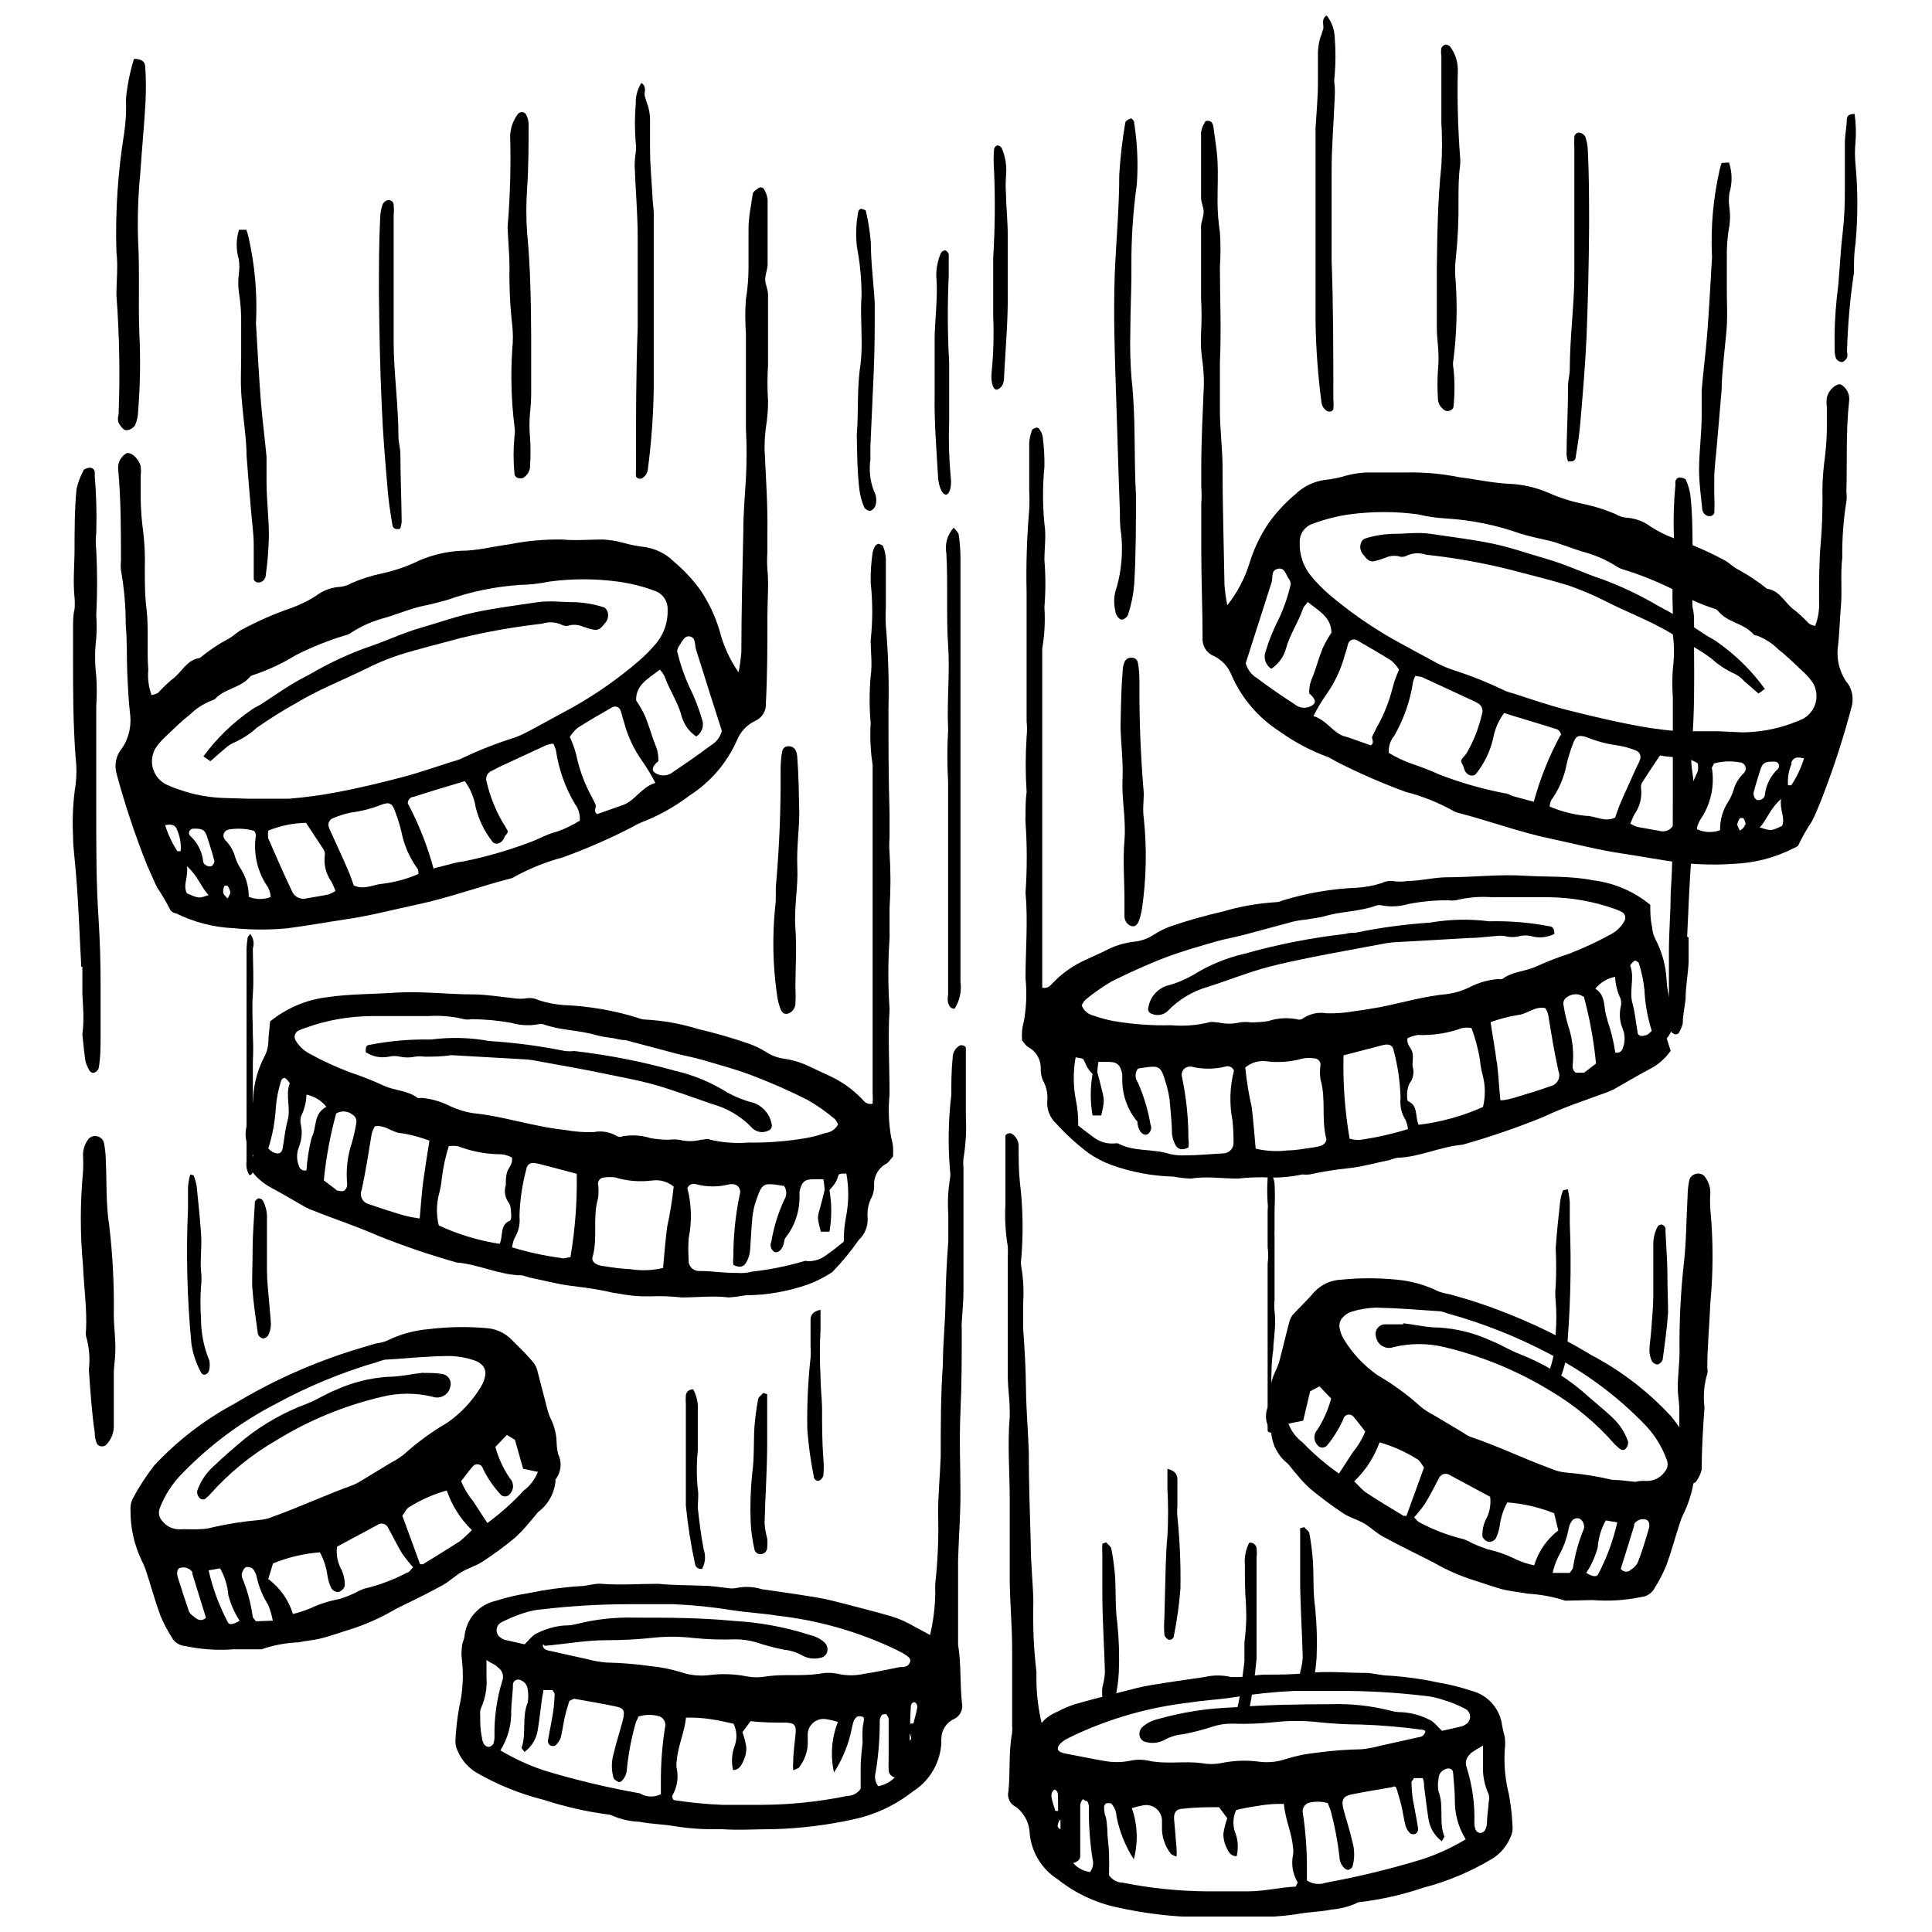<?xml version="1.0" encoding="UTF-8"?>
<!-- Uploaded to: SVG Find, www.svgrepo.com, Generator: SVG Find Mixer Tools -->
<svg width="800px" height="800px" version="1.1" viewBox="144 144 512 512" xmlns="http://www.w3.org/2000/svg">
 <defs>
  <clipPath id="b">
   <path d="m410 444h135v207.9h-135z"/>
  </clipPath>
  <clipPath id="a">
   <path d="m492 148.09h6v105.91h-6z"/>
  </clipPath>
 </defs>
 <path d="m339.72 322.16c0.363-1.785 0.613-3.59 0.75-5.406 0-10.637 0.289-21.211 0.516-31.848 0-4.715 0.402-9.43 0.691-14.141 0.23-4.367 0.23-8.742 0-13.105v-25.293-0.004c-0.23-3.023-0.23-6.059 0-9.082 0.43-2.641 0.66-5.312 0.688-7.988v-10.578c0-3.508 0.746-6.383 1.148-9.543h0.004c0.309-0.457 0.723-0.832 1.207-1.094 0.207-0.266 0.523-0.422 0.859-0.422 0.34 0 0.656 0.156 0.863 0.422 0.52 0.84 0.852 1.781 0.977 2.762v17.246c0 1.266-0.633 2.586-0.633 3.91 0 1.32 0.691 2.586 0.746 3.91v18.742l0.004-0.004c-0.203 3.176-0.203 6.363 0 9.539 0.012 2.391-0.18 4.773-0.574 7.129-0.246 1.906-0.359 3.828-0.348 5.75 0.344 7.414 0.863 14.773 0.746 22.191v5h0.004c-0.117 1.512-0.117 3.027 0 4.539 0.402 4.195 0 8.395 0 12.531 0 7.762 0 15.52-0.402 22.996 0.156 2.059-1.027 3.984-2.934 4.773-2.141 1.047-3.82 2.848-4.715 5.059-2.672 6.043-7.07 11.164-12.645 14.715-3.914 2.973-8.23 5.375-12.82 7.129-0.781 0.312-1.531 0.699-2.242 1.148-5.953 3.074-12.098 5.762-18.395 8.051-4.379 1.168-8.602 2.848-12.59 5-0.414 0.301-0.883 0.516-1.379 0.633-8.277 2.129-16.324 5.117-24.777 6.898-6.383 1.379-12.762 3.047-19.258 3.965-5 0.746-9.945 1.668-14.945 2.301-4.703 0.461-9.441 0.461-14.145 0-5.394-0.219-10.68-1.57-15.52-3.965-0.574 0-1.438-0.633-1.609-1.148v-0.004c-1.016-1.98-2.148-3.902-3.391-5.746-0.977-2.012-1.781-4.023-2.586-5.75h-0.004c-3.199-7.996-5.922-16.172-8.16-24.488-0.473-1.801-0.246-3.711 0.629-5.348 0.352-0.578 0.734-1.133 1.152-1.668 1.484-2.449 2.148-5.309 1.895-8.16-0.461-3.852-0.633-7.762-0.805-11.496-0.172-3.738 0-8.449-0.402-12.59v-0.004c0.012-4.875-0.414-9.742-1.262-14.543-0.09-0.84-0.09-1.688 0-2.527 0-8.047 0-16.152-0.746-24.258l-0.004-0.004c-0.133-1.715 0.742-3.352 2.242-4.195 1.266-0.344 3.277 1.496 3.738 3.508 0.086 0.82 0.086 1.648 0 2.469v6.094c0.039 2.848 0.25 5.688 0.633 8.508 0.41 3.356 0.566 6.738 0.457 10.117 0 3.68 0 7.359 0.516 11.094 0.516 5.172 0 10.406 0.402 15.578l0.004 0.004c-0.219 2.277 0.078 4.574 0.863 6.727 0.602-0.102 1.184-0.293 1.723-0.574 1.137-1.242 2.344-2.414 3.621-3.508 2.644-1.781 3.852-5.289 7.473-5.75 2.332-1.938 4.856-3.633 7.531-5.059 1.32-0.691 2.414-1.898 3.738-2.531v0.004c4.242-2.277 8.664-4.199 13.223-5.75 2.215-0.82 4.336-1.883 6.32-3.16 1.891-1.445 4.18-2.269 6.555-2.359 0.992-0.145 1.949-0.473 2.816-0.977 2.625-1.145 5.359-2.012 8.164-2.586 3.465-0.758 6.824-1.938 10.004-3.508 3.414-1.434 7.051-2.269 10.75-2.473 4.367 0 8.621-1.148 12.934-1.723 4.617-0.91 9.32-1.336 14.027-1.266 3.562 0.344 7.129 0 10.637 0h-0.004c1.848 0.086 3.68 0.375 5.461 0.863 1.77 0.512 3.578 0.879 5.406 1.09 3.039 0.379 5.871 1.754 8.047 3.91 2.715 2.273 5.129 4.879 7.184 7.762 2.121 3.215 3.766 6.719 4.887 10.406 0.992 3.992 2.707 7.773 5.059 11.152zm-151.99 40.242h-0.402 0.344v-0.004c0.77 2.539 1.891 4.961 3.336 7.188h0.863c0.172-1.969-0.164-3.949-0.98-5.75-0.402-1.324-1.723-1.496-3.16-1.148zm22.246-6.727h10.637v-0.004c4.359-0.363 8.695-0.957 12.992-1.781 5.75-1.094 11.152-2.414 16.672-3.852 5.519-1.438 9.312-2.875 13.969-4.312 0.812-0.199 1.605-0.488 2.356-0.859 4.414-2.094 8.965-3.883 13.625-5.348 1.328-0.469 2.617-1.047 3.852-1.727 4.023-2.129 7.992-4.367 11.957-6.496 6.133-3.465 11.91-7.527 17.246-12.129 1.66-1.418 3.199-2.977 4.598-4.656 2.074-2.496 3.16-5.668 3.047-8.91 0.109-2.285-1.328-4.359-3.508-5.059-3.137-1.16-6.394-1.969-9.715-2.414-6.008-0.805-12.098-0.805-18.105 0-2.461 0.52-4.961 0.809-7.477 0.863-6.707 0.41-13.328 1.766-19.66 4.023l-3.91 1.035c-1.609 0.402-3.277 0.633-4.828 1.148-2.586 0.746-5.117 1.781-7.703 2.531h0.004c-3.098 0.793-6.047 2.074-8.738 3.793-0.539 0.426-1.172 0.719-1.84 0.863-4.492 1.367-8.859 3.117-13.051 5.231-3.609 2.227-7.469 4.019-11.496 5.348-0.328 0.094-0.609 0.297-0.805 0.574-2.473 2.816-6.727 2.988-9.141 5.75 0 0-0.574 0.289-0.918 0.402l-0.004-0.004c-2.152 0.836-4.109 2.109-5.746 3.738-2.242 1.723-4.254 3.738-6.383 5.75-0.875 0.797-1.664 1.684-2.356 2.644-0.418 0.527-0.73 1.133-0.922 1.781-1.188 3.535 0.68 7.375 4.199 8.621 0.758 0.367 1.547 0.676 2.356 0.922 4.133 1.496 8.484 2.289 12.875 2.356zm48.977 18.453 5.348-1.379v-0.004c0.832-0.211 1.68-0.363 2.531-0.461 5.871-1.184 11.637-2.836 17.246-4.941 2.531-0.863 4.828-2.301 7.473-2.934 2.137-0.742 4.18-1.727 6.094-2.93 0.129-1.609-0.34-3.207-1.324-4.484-2.578-4.363-4.273-9.188-5-14.199-0.18-0.594-0.41-1.172-0.688-1.727-0.586 0.055-1.164 0.168-1.727 0.348l-12.418 5.75-2.242 1.148c-1.148 0.5-1.703 1.812-1.262 2.988 0.852 3.602 2.207 7.066 4.023 10.289 0.516 0.805 1.035 1.668 1.438 2.414 0.402 0.746-0.461 1.207-0.691 1.668-0.098 0.301-0.234 0.59-0.402 0.863-0.805 1.207-2.301 1.438-2.988 0.344-2.047-2.656-3.516-5.711-4.312-8.969-0.398-2.496-1.383-4.859-2.875-6.898-4.598 1.379-9.082 2.703-13.508 4.141-0.746 0-1.609 0.691-1.609 1.723 2.953 5.566 5.266 11.449 6.898 17.535zm64.5-57.484 0.004-0.004c0.75 3.18 1.809 6.277 3.16 9.254 1.414 2.82 2.566 5.766 3.449 8.797 0.598 1.672-0.047 3.535-1.551 4.484-1.871-1.254-3.238-3.125-3.852-5.289-0.977-3.793-3.277-7.012-4.543-10.637-0.324-0.656-0.75-1.258-1.266-1.781-2.988 2.356-6.438 4.023-6.266 8.164 0.898 1.312 1.688 2.695 2.359 4.137 1.035 2.473 1.723 5.117 2.703 7.59h-0.004c0.609 1.371 0.887 2.867 0.805 4.367l-0.746 0.691c-1.094 1.32-0.918 2.012 0.402 2.703 1.426 0.668 3.109 0.441 4.312-0.578 3.336-2.242 6.668-4.543 9.887-6.957v0.004c1.488-0.844 2.566-2.254 2.988-3.91-2.301-7.188-4.598-14.371-6.84-21.559-0.402-1.266 0-3.106-1.609-3.449s-2.184 1.668-3.047 2.758v0.004c-0.195 0.375-0.312 0.785-0.344 1.207zm-5.75 34.895 0.004-0.004c-1.016-1.996-2.168-3.914-3.449-5.75-2.246-3.144-3.898-6.672-4.887-10.406-0.344-0.977-0.516-1.953-0.863-2.934v0.004c-0.113-0.508-0.473-0.922-0.961-1.105-0.484-0.188-1.031-0.117-1.453 0.184-3.047 1.723-6.094 3.508-9.082 5.402v0.004c-0.77 0.695-1.445 1.484-2.012 2.356 0.719 1.535 1.293 3.133 1.723 4.769 0.793 3.84 2.148 7.543 4.027 10.98 0.344 0.746 0.805 1.496 1.094 2.242s-0.746 1.609 0.402 2.473l7.012-2.473c3.16-1.262 4.656-4.539 8.219-5.746zm-62.828 24.082c0-0.633 0-1.207-0.344-1.551v-0.004c-2.051-2.867-3.465-6.141-4.141-9.598-0.422-1.777-0.961-3.523-1.609-5.231-0.805-2.356-1.496-2.758-3.621-2.012-2.641 1.055-5.402 1.77-8.223 2.125-1.574 0.332-3.113 0.812-4.598 1.438-0.48 0.156-0.883 0.5-1.109 0.953-0.227 0.457-0.262 0.98-0.098 1.461 0.234 0.629 0.5 1.242 0.805 1.84 1.438 3.219 2.934 6.383 4.312 9.602 0.633 1.379 1.035 2.758 1.496 4.023 2.816 1.266 5.231-0.289 7.644-0.461 3.269-0.398 6.465-1.27 9.484-2.586zm-39.781-11.496c-0.098 0.684-0.098 1.383 0 2.066 2.07 4.769 4.141 9.484 6.383 14.199 0.711 1.414 2.332 2.117 3.852 1.668 1.953-0.344 3.965-0.633 5.75-1.035h-0.004c0.652-0.223 1.27-0.531 1.84-0.918-0.32-0.844-0.684-1.668-1.09-2.473-1.48-2.062-2.098-4.617-1.727-7.129 0.023-0.484-0.098-0.965-0.344-1.379l-4.656-7.07c-3.434 0.078-6.824 0.777-10.004 2.07zm0.574 17.535v-0.633-0.004c-0.125-0.613-0.316-1.211-0.574-1.781-2.856-4.016-4.031-8.984-3.277-13.855 0 0 0-0.574-0.461-1.207-2.207-0.609-4.523-0.727-6.781-0.344-0.582 0.109-1.059 0.516-1.262 1.07-0.199 0.555-0.094 1.176 0.285 1.633 1.324 1.293 2.277 2.922 2.758 4.711 0.316 0.949 0.738 1.855 1.266 2.703 1.52 2.281 2.32 4.965 2.301 7.703 1.914 0.785 4.062 0.785 5.977 0zm-19.543-18.055h-0.977c-0.863 0-1.438 1.266-0.805 1.84h-0.004c1.965 1.777 3.211 4.211 3.508 6.84 0 0.918 1.723 1.723 2.356 1.148v0.004c0.328-0.309 0.551-0.711 0.633-1.152-0.516-2.129-1.207-4.141-1.84-6.207-0.629-2.07-1.148-2.356-2.871-2.473zm-2.586 9.945c0.402 3.106-1.148 5 0 7.188 3.16 1.379 3.16 1.379 5.75 0.461-2.074-2.129-2.707-4.891-5.754-7.648zm10.809 8.566c0.344-0.805 0.746-1.266 0.691-1.668h-0.004c-0.105-0.629-0.359-1.219-0.75-1.723h-0.805c-0.246 0.578-0.363 1.207-0.344 1.836 0.113 0.402 0.461 0.863 1.207 1.555z"/>
 <path d="m210.04 453.46 1.094-3.336c-2.195-2.574-2.672-6.199-1.207-9.254 0.727-2.074 1.133-4.242 1.207-6.438 0.242-3.637 1.242-7.18 2.93-10.406 0.605-1.098 0.957-2.312 1.035-3.562 0-1.781 0.344-3.621 0.461-5.75 4.324-3.539 9.57-5.769 15.117-6.438 5.75-0.863 12.016-0.805 18.051-1.207 6.898-0.461 13.738 0.461 20.637 0.461 3.508 0 7.012 0.633 10.52 0.977h0.004c1.328 0.23 2.691 0.23 4.023 0 0.992-0.086 1.988 0.113 2.875 0.574 2.09 0.656 4.25 1.082 6.438 1.266 6.711 0.262 13.359 1.402 19.773 3.391 0.621 0.262 1.281 0.418 1.957 0.461 4.719 0.242 9.395 1.07 13.91 2.469 4.586 1.074 9.113 2.379 13.566 3.91 1.59 0.562 3.109 1.297 4.543 2.184 1.402 0.93 2.992 1.539 4.656 1.785 2.5 0.348 4.93 1.102 7.184 2.238l5.059 2.356v0.004c3.066 1.406 5.848 3.356 8.223 5.75 0.805 0.805 1.438 1.953 3.16 1.609 0.062-0.941 0.062-1.879 0-2.82v-40.988-18.223-17.707-9.602-0.461 0.004c-0.574-3.648-0.746-7.348-0.516-11.035-0.375-4.168-0.375-8.363 0-12.531 0.461-3.16 0-6.383 0-9.543 0.547-5.027 0.547-10.094 0-15.121-0.055-2.691 0.117-5.383 0.516-8.047 0.113-0.66 0.367-1.289 0.746-1.84 0 0 0.574-0.516 0.805-0.461 0.23 0.059 1.094 0.289 1.207 0.633h0.004c0.441 1.078 0.695 2.227 0.746 3.394v12.648-0.004c-0.086 1.688-0.086 3.375 0 5.059 0.633 7.398 0.863 14.824 0.688 22.246 0 9.082 0 18.164 0.289 27.305v6.555c-0.113 1.34-0.113 2.688 0 4.027 0.316 4.879 0.316 9.777 0 14.656v6.555c0.023 0.496 0.023 0.996 0 1.496-0.43 6.219-0.43 12.461 0 18.68-0.461 7.531 0 15.117 0 22.707-0.387 3.836-0.23 7.707 0.461 11.5 0.242 0.805 0.398 1.633 0.461 2.473 0.055 0.801 0.055 1.609 0 2.414-0.691 0.746-1.148 1.609-1.84 1.953-2.086 1.137-3.32 3.379-3.164 5.75 0.027 1.008-0.168 2.008-0.574 2.93-0.949 1.758-1.348 3.762-1.148 5.75 0.102 2.168-0.762 4.273-2.359 5.75-2.102 3.019-4.449 5.863-7.012 8.508-1.957 1.309-4.062 2.387-6.266 3.219-5.375 1.906-11.027 2.898-16.73 2.93-1.461 0.273-2.941 0.465-4.426 0.574-4.254-0.516-8.395 0-12.531 0-2.824-0.324-5.668-0.418-8.508-0.285-2.875 0.043-5.75-0.227-8.566-0.805-0.66-0.059-1.312-0.176-1.953-0.348-3.449-0.805-6.957-1.207-10.461-1.668-3.508-0.461-7.242-1.438-10.863-2.184h-0.004c-0.641-0.223-1.293-0.414-1.953-0.574-5.75 0-11.496-2.934-17.246-3.391-7.199-2.027-14.281-4.445-21.215-7.242-5.75-2.531-11.496-4.367-16.902-6.555h0.004c-0.641-0.207-1.254-0.477-1.84-0.805-3.106-1.723-6.094-3.562-9.254-5.231h-0.004c-2.34-1.258-4.332-3.074-5.805-5.289zm156.07-11.496c-0.289-0.402-0.516-1.148-0.977-1.496-2.203-1.855-4.57-3.508-7.07-4.945-4.641-2.352-9.398-4.465-14.258-6.32-4.367-1.723-8.969-2.934-13.453-4.254-2.301-0.691-4.598-1.094-6.898-1.668l-13.625-3.621c-1.148 0-2.356-0.344-3.508-0.574l0.004-0.004c-1.512-0.148-3.012-0.418-4.484-0.805-4.543-1.32-9.371-1.207-13.797-2.816-0.508-0.141-1.043-0.141-1.551 0-2.336 0.414-4.738 0.277-7.012-0.402-3.477-0.613-6.996-0.938-10.523-0.977-0.66 0.145-1.348 0.145-2.012 0-3.121-0.75-6.34-1.023-9.543-0.805h-15.176c-5.883 0.059-11.711 1.105-17.246 3.106-0.648 0.199-1.285 0.449-1.895 0.746-0.457 0.23-0.797 0.641-0.938 1.133-0.141 0.488-0.074 1.016 0.188 1.453 0.859 1.449 2.09 2.641 3.566 3.449 3.531 1.953 7.199 3.644 10.98 5.059 3.016 1 5.969 2.172 8.852 3.508 2.875 1.32 6.266 1.207 8.91 3.219 0.34 0.09 0.695 0.09 1.035 0 2.691 0.234 5.309 0.996 7.703 2.242 1.828 0.844 3.762 1.441 5.75 1.781 6.035 0.574 11.844 2.242 17.762 3.391v0.004c2.281 0.48 4.582 0.844 6.898 1.09 2.465 0.453 4.969 0.645 7.473 0.574 2.172-0.445 4.43-0.055 6.324 1.094 0.457 0.195 0.977 0.195 1.438 0 2.496-0.434 5.059-0.258 7.473 0.52 1.5 0.25 3.019 0.383 4.543 0.402 0.992-0.117 1.996-0.117 2.988 0 1.883 0.484 3.863 0.484 5.746 0 0.863 0 1.84-0.461 2.473 0 3.277 0.762 6.652 1.012 10.004 0.746 5.062 0.078 10.125-0.305 15.117-1.148 1.82-0.312 3.606-0.773 5.348-1.383 1.441-0.156 2.715-1.016 3.391-2.297zm-3.91 14.543h-2.586c-2.242 0-3.16 0.574-3.738 3.277v2.012h0.004c-0.105 3.699-1.395 7.266-3.68 10.176-0.402 0.402-0.344 1.207-0.574 1.84-0.461 1.496-1.496 2.356-2.414 1.953-0.914-0.566-1.258-1.727-0.805-2.703 0.637-3.812 1.777-7.523 3.391-11.035 0.746-1.133 0.746-2.606 0-3.738-5.75-0.918-5.75-0.918-7.531 4.195-0.426 1.289-0.715 2.621-0.863 3.969-0.289 2.988-0.402 5.75-0.633 9.023-0.109 0.984-0.402 1.941-0.859 2.816-0.691 1.496-1.898 1.781-3.562 0.918l-0.004 0.004c-0.09-0.746-0.09-1.496 0-2.242 0-5.562 0.578-11.113 1.727-16.555 0.199-0.656 0.055-1.367-0.387-1.891-0.441-0.523-1.121-0.785-1.801-0.699-0.168-0.027-0.344-0.027-0.516 0-2.918 0.781-5.992 0.781-8.91 0-0.918-0.316-1.926 0.137-2.301 1.035 1.125 4.344 1.242 8.887 0.348 13.281-0.133 1.914-0.133 3.832 0 5.746-0.07 0.777 0.203 1.543 0.742 2.106 0.539 0.562 1.297 0.863 2.074 0.828 3.336 0 6.668 0.574 10.004 0.516h-0.004c1.332 0.117 2.676 0 3.969-0.344 4.652-0.516 9.25-1.438 13.738-2.758 0.336-0.121 0.699-0.121 1.035 0 1.863 0.035 3.676-0.598 5.117-1.781 1.551-1.035 2.934-2.242 4.426-3.391v-0.004c-0.016-2.375 0.215-4.742 0.688-7.07 0.66-3.629 0.66-7.348 0-10.98-1.953 0-1.953 0-2.242 0.863-0.289 0.863-0.461 1.266-0.863 1.84h0.004c-0.418 0.59-0.879 1.148-1.379 1.668 0.633 3.652 0.633 7.383 0 11.035h-2.301c-0.918-3.738-0.918-3.738-0.344-5.75s0.977-3.621 1.379-5.402c-0.07-0.922-0.188-1.844-0.344-2.758zm-42.48 23.512c0.344-3.91 0.633-7.414 1.094-10.922 0.762-3.512 1.336-7.062 1.723-10.637-1.602-1.324-3.691-1.91-5.746-1.609-3.262 0.418-6.57 0.145-9.719-0.805-0.988-0.145-1.996-0.145-2.988 0-0.875 0.031-1.578 0.734-1.609 1.609 0.199 1.316 0.199 2.652 0 3.969-1.496 5.117 0 10.461-1.438 15.52-0.289 0.918 0.402 1.609 1.207 1.953 0.621 0.262 1.281 0.418 1.957 0.461 2.316 0.41 4.66 0.68 7.012 0.805 2.832 0.438 5.723 0.32 8.508-0.344zm-43.289-6.383c0.977-2.301 0-4.945 2.586-6.094 0.344 0 0.516-0.918 0.461-1.379-0.059-0.461 0-2.644-0.633-3.391h0.004c-1.023-1.344-1.324-3.106-0.805-4.715 0-1.148 0-2.301 0.344-3.449s1.609-2.129 1.266-3.852c-0.855-0.469-1.793-0.762-2.762-0.859-3.93 0.004-7.828-0.719-11.496-2.129-0.816-0.145-1.656-0.145-2.473 0-0.871 2.754-1.484 5.582-1.84 8.449-0.117 1.5-0.387 2.984-0.805 4.43-0.645 2.66-0.645 5.441 0 8.105 5.125 2.383 10.566 4.027 16.156 4.883zm18.742 3.508c1.242-7.289 1.801-14.68 1.668-22.074-3.562-0.918-6.957-1.898-10.348-2.703-1.898-0.461-2.758 0-3.047 1.609-1.082 4.055-1.68 8.223-1.781 12.418 0.219 2.012-0.246 4.035-1.324 5.75-0.324 0.77-0.539 1.582-0.633 2.414 4.231 1.289 8.555 2.231 12.938 2.816 0.688 0.289 1.609-0.113 2.527-0.23zm-37.367-30.871c-2.348-0.875-4.773-1.527-7.242-1.953-2.473 0-4.484-2.356-7.242-1.84-0.332 0.605-0.602 1.238-0.805 1.898-0.805 5-1.609 9.945-2.644 14.891v-0.004c-0.348 0.789-0.316 1.695 0.086 2.457 0.402 0.762 1.133 1.297 1.984 1.453 3.066 1.074 6.113 2.051 9.141 2.934 1.359 0.348 2.742 0.617 4.137 0.805 0.344-3.562 0.516-6.84 0.977-10.117 0.461-3.277 0.98-6.613 1.609-10.523zm-27.996 10.523 3.16 2.414s0.289 0.289 0.402 0.289c0.113 0 1.438 0.402 1.898 0l0.004-0.004c0.492-0.41 0.77-1.023 0.746-1.668-0.379-3.684 0.031-7.406 1.207-10.922 0.523-1.77 0.926-3.578 1.207-5.402 0.133-0.855-0.277-1.703-1.035-2.129-1.238-0.984-2.953-1.098-4.312-0.285-1.582 5.801-2.68 11.723-3.277 17.707zm0.691-19.488c-1.336-1.656-3.203-2.797-5.289-3.223-0.055 2-0.543 3.961-1.438 5.75-0.23 0.789-0.23 1.625 0 2.414 0.367 1.934 0.168 3.93-0.574 5.75-0.633 1.586-0.633 3.356 0 4.941 0.094 0.438 0.363 0.812 0.746 1.039 0.379 0.23 0.84 0.293 1.266 0.172 0.199-2.93 0.66-5.836 1.379-8.684 1.438-2.699 0.348-6.266 3.91-8.16zm-15.406 11.035c0.32 0.355 0.688 0.664 1.094 0.922 1.551 0.746 2.414 0.461 2.703-0.863 0.461-2.473 0.633-5 1.32-7.414 0.918-3.277-0.633-6.668 0.574-9.945 0 0-0.691-1.035-1.207-1.32-0.516-0.289-1.035 0.402-1.094 0.746v-0.004c-0.711 2.242-1.176 4.555-1.379 6.898-0.195 3.734-0.871 7.422-2.012 10.98z"/>
 <path d="m390.48 577.29c0.852-3.637 1.316-7.356 1.379-11.094-0.055-0.844-0.055-1.688 0-2.531 0.68-6.184 0.93-12.406 0.75-18.625 0-5.059 0.516-10.117 0.691-15.176 0-8.105 0-16.152 0.574-24.258 0-5.75 0.633-11.094 0.691-16.613 0.059-5.519 0.344-10.75 0.746-16.098v-7.129h-0.004c-0.223-3.168-0.066-6.352 0.461-9.484 0.109-0.664 0.109-1.348 0-2.012-0.574-6.719-0.461-13.48 0.344-20.18 0-3.16 0-6.383 0.344-9.602l0.004 0.004c-0.066-1.387 0.645-2.691 1.836-3.391 0.516-0.289 1.609 0 1.668 0.633v7.531 10.637-0.004c0.195 3.711-0.02 7.43-0.633 11.094-0.086 0.84-0.086 1.688 0 2.531v32.363c0 2.875-0.289 5.75-0.461 8.566h0.004c-0.059 0.516-0.059 1.035 0 1.551 0 7.414 0 14.773-0.344 22.191-0.344 7.414 0 14.543 0 21.789 0 5.75-0.461 11.496-0.633 17.648v12.129 8.047 2.012c0.863 5.172 0.461 10.348 1.035 15.52h-0.004c0.359 1.711-0.496 3.441-2.066 4.199-2.062 0.926-3.387 2.973-3.394 5.231-0.031 0.324-0.031 0.652 0 0.977-0.23 5.301-3.043 10.156-7.531 12.992-4.629 3.648-10.039 6.188-15.809 7.414-6.894 1.52-13.922 2.387-20.98 2.586-4.715 0-9.371 0.344-14.086 0-4.035 0.125-8.078-0.125-12.07-0.746-3.16-0.574-6.383-0.574-9.543-1.207-2.414-0.086-4.789-0.609-7.012-1.551-0.445-0.238-0.938-0.379-1.438-0.402-5.664-0.746-11.246-2.016-16.672-3.797-6.352-1.566-12.445-4.027-18.109-7.301-2.207-1.348-3.938-3.359-4.941-5.746-0.449-0.91-0.648-1.922-0.578-2.934 0.148-2.871 0.477-5.731 0.98-8.562 0.965-4.125 1.215-8.383 0.746-12.59-0.176-1.145-0.176-2.309 0-3.449 0-0.977 0.574-1.953 0.691-2.934h-0.004c0.473-4.508 3.75-8.227 8.164-9.254 2.875-0.918 5.816-1.609 8.797-2.07 4.453-0.93 8.969-1.547 13.508-1.84 2.012 0 4.023-0.805 5.75-0.633 5.059 0.402 10.059 0 15.117 0 3.91 0.402 7.992 0.344 11.957 0.516 2.184 0 4.367 0.402 6.555 0.633 0.668 0.109 1.348 0.109 2.012 0 2.305-0.508 4.703-0.41 6.957 0.289 4.828 0.691 9.656 1.379 14.488 2.184 2.473 0.402 4.887 1.035 7.359 1.668 4.254 1.094 8.449 2.184 12.648 3.391h-0.004c1.445 0.457 2.848 1.035 4.195 1.727zm-8.219 36.445h0.289v0.289l-1.035 1.035c-0.977 0-1.953-0.746-2.012-1.953-0.059-1.207 0-2.356 0-3.508v-10.059c0-0.402-0.402-0.863-0.633-1.266h-0.004c-0.125-0.074-0.277-0.074-0.402 0 0 0-0.746 0-0.863 0.344h0.004c-0.266 0.395-0.422 0.852-0.461 1.324 0.027 4.621-0.336 9.234-1.094 13.793-0.359 1.25-0.102 2.594 0.691 3.625 1.711-0.312 3.281-1.156 4.484-2.414zm-17.246 0c-0.996-4.465-0.637-9.129 1.035-13.391-1.012-0.34-2.051-0.59-3.106-0.75-1.27-0.215-2.566 0.164-3.519 1.027-0.953 0.863-1.457 2.117-1.367 3.398v0.977 0.004c0.168 2.723-0.691 5.41-2.414 7.527 0 0-0.805 0.344-1.438 0.633-0.07-0.707-0.07-1.418 0-2.125 0-2.531 0.402-5.059 0.633-7.531s-0.461-2.875-2.473-2.988c-3.16 0-6.324 0-9.43-0.402l-2.184 2.934v-0.004c0.488 1.301 0.832 2.652 1.035 4.023 0.039 1.172-0.195 2.332-0.688 3.394-0.516 1.148-1.035 2.531-2.816 2.644h-0.004c-0.512-2.184-0.352-4.469 0.461-6.555 0.66-1.887 0.535-3.957-0.344-5.75-2.012-0.402-3.965-0.918-5.75-1.148-2.258-0.371-4.551-0.523-6.84-0.461-0.402 3.91-2.129 7.414-2.473 11.496v0.004c-0.109 0.645-0.109 1.305 0 1.953 0.535 2.5 0.102 5.106-1.207 7.301 0 0 0 0.574 0.402 1.094v-0.004c4.246 0.664 8.527 1.086 12.82 1.266h10.637-0.004c7.574-0.039 15.121-0.828 22.535-2.356 1.43-0.004 2.766-0.715 3.566-1.898v-5.75c0-1.898 0.289-4.367 0.516-6.496v0.004c-0.062-1.188-0.062-2.379 0-3.566 0-0.863 0.289-1.668 0.344-2.473 0.059-0.805-0.289-0.805-0.461-0.805h0.004c-0.445-0.172-0.938-0.172-1.379 0-1.035 0.746-1.094 2.012-1.379 3.16l-0.004 0.004c-0.832 4.129-2.43 8.066-4.711 11.609zm-77.203-33.918c0 1.035 0.746 1.438 1.609 1.609l10.348 2.301h-0.004c1.621 0.434 3.277 0.723 4.945 0.863 3.848 0.082 7.688 0.387 11.496 0.922 2.828 0.266 5.625 0.824 8.336 1.664 2.367 0.797 4.883 1.051 7.359 0.75 3.352-0.434 6.746-0.316 10.059 0.344 1.672 0.316 3.391 0.316 5.059 0 4.656-0.691 9.371 0 14.027-0.691 1.648-0.344 3.352-0.344 5.004 0 2.289 0.523 4.664 0.523 6.953 0 3.16-0.461 6.266-1.148 9.43-1.781 0.977 0 2.07 0 2.644-1.094s-0.344-1.723-1.898-2.644l-1.781-0.918c-9.891-4.719-20.5-7.75-31.387-8.969-3.852-0.633-7.703-0.805-11.496-1.379h-0.004c-5.309-0.871-10.664-1.43-16.039-1.664h-11.496c-7.684-0.004-15.359 0.438-22.992 1.32-1.844 0.129-3.66 0.496-5.406 1.094-1.977 0.652-3.898 1.461-5.746 2.414-0.758 0.41-1.23 1.207-1.23 2.066 0 0.863 0.473 1.66 1.23 2.07 0.254 0.207 0.547 0.363 0.859 0.461l5.348 1.207c1.148-1.094 2.129-2.531 3.391-2.988 2.262-1.137 4.723-1.82 7.242-2.012 1.008 0.027 2.016-0.09 2.992-0.348 5.07-1.285 10.293-1.867 15.52-1.723 8.738 0 17.246 0 26.215 0.863 6.875 0.375 13.676 1.629 20.234 3.734 1.484 0.324 2.852 1.039 3.969 2.07 0.59 0.629 0.828 1.516 0.629 2.356-0.211 0.828-0.883 1.457-1.723 1.609-1.668 0.434-3.438 0.207-4.945-0.629-1.469-0.824-3.094-1.332-4.769-1.496-2.492-0.5-4.949-1.152-7.359-1.953-1.773-0.527-3.613-0.797-5.461-0.805-3.703 0.141-7.41 0.027-11.094-0.348-3.82-0.453-7.68-0.453-11.5 0-3.816 0.391-7.656 0.582-11.496 0.574-5.75 0-11.039 1.035-16.555 1.496-0.23-0.461-0.402-0.289-0.52-0.172zm25.352 18.914c0 0.633-0.516 1.207-0.691 1.84-1.156 4.062-1.945 8.219-2.359 12.418-0.07 1.191-0.605 2.309-1.492 3.106 0 0-0.691 0.402-0.918 0h-0.004c-0.453-0.152-0.836-0.457-1.09-0.863-0.613-2.102-0.613-4.336 0-6.438 0.691-2.988 1.609-5.75 2.414-8.797 0.805-3.047 0-3.336-1.953-3.793-3.621-0.746-7.242-1.379-10.922-2.012h-0.004c-0.438 0.156-0.859 0.348-1.262 0.574-0.344 1.148-0.805 2.586-1.148 4.023s-0.691 3.965-1.148 5.75h-0.004c-0.297 0.77-0.77 1.457-1.379 2.012-0.434 0.227-0.949 0.227-1.383 0-0.398-0.27-0.637-0.723-0.629-1.207 0.461-2.644 1.035-5.289 1.438-7.934 0.199-1.488 0.312-2.984 0.344-4.484 0-0.289-0.289-0.574-0.574-1.035h-2.414c0 0.918-0.289 1.551-0.344 2.242-0.402 2.816-0.691 5.75-1.148 8.449h-0.004c-0.375 2.316-1.656 4.387-3.562 5.75 0-0.402-0.746-0.863-0.691-1.148 1.32-3.91 0-8.105 1.609-11.957 0.203-1.16 0.203-2.348 0-3.508-0.082-1.031-0.719-1.938-1.668-2.356-1.035-0.633-2.129 0-2.242 0.918 0 2.356-0.402 4.656-0.461 7.012l0.004 0.004c0.109 3.731-0.891 7.414-2.875 10.574 3.637 2.16 7.488 3.934 11.496 5.289 8.359 2.539 16.863 4.574 25.465 6.094 1.695 1.035 3.805 1.121 5.578 0.23v-2.934 0.004c-0.047-5.047 0.336-10.086 1.148-15.062 0.191-1.207-0.547-2.367-1.723-2.703-1.777-0.473-3.652-0.434-5.406 0.117zm-40.242-15.234v4.887 0.004c0.219 2.773-0.254 5.559-1.379 8.105-0.273 0.59-0.371 1.25-0.289 1.895 0 2.012 0 4.023 0.461 6.035 0.043 0.652 0.238 1.281 0.574 1.84 0.289 0.391 0.727 0.641 1.207 0.691 0.492-0.062 0.93-0.336 1.207-0.746 0.23-0.605 0.348-1.25 0.344-1.898-0.117-5.043 0.582-10.07 2.07-14.891 0.492-1.293 0.016-2.754-1.148-3.504-0.75-0.922-1.609-0.922-3.391-2.242zm112.44 17.246h0.691c0.344-1.438 0.805-2.816 1.035-4.254 0-0.344 0-0.863-0.516-1.266s-1.207 0.289-1.207 1.094c-0.004 0.805-0.176 3.277-0.176 4.715zm-0.344 4.769c0-0.289 0.461-0.516 0.461-0.805v0.004c-0.055-0.461-0.191-0.91-0.402-1.32v1.781c0 0.574-0.348 0.574-0.23 0.633z"/>
 <path d="m206.01 581.08c-4.332 0.328-8.688 0.039-12.934-0.863-1.547-0.117-2.922-1.031-3.621-2.414-1.164-1.828-2.164-3.75-2.992-5.75-1.379-3.793-2.414-7.644-3.68-11.496-0.297-0.973-0.684-1.914-1.148-2.816-2.062-4.242-3.109-8.91-3.047-13.625-0.07-1.012 0.129-2.023 0.574-2.934 1.652-3.113 3.578-6.074 5.75-8.852 6.125-6.574 13.293-12.09 21.211-16.328 10.262-6.18 21.25-11.066 32.711-14.543l4.828-1.438c1.012-0.098 2-0.352 2.934-0.746 3.473-1.699 7.238-2.734 11.094-3.047 4.941-0.602 9.93-0.699 14.891-0.289 2.734 0.102 5.316 1.277 7.184 3.277 2.012 2.012 4.082 3.965 5.75 6.094 0.488 0.688 0.824 1.473 0.977 2.301 0.863 3.219 1.668 6.496 2.531 9.715h-0.004c0.234 0.996 0.582 1.961 1.035 2.875 0.867 1.797 1.355 3.754 1.438 5.746 0.012 1.184 0.168 2.363 0.461 3.508 1.039 2.164 0.746 4.734-0.746 6.613-0.055 0.148-0.055 0.309 0 0.457-0.305 3.281-2 6.273-4.656 8.223-0.805 0.918-1.496 1.898-2.301 2.758-1.16 1.438-2.426 2.781-3.793 4.023-2.715 2.25-5.555 4.344-8.508 6.266-1.781 1.207-3.965 1.781-5.75 2.875-1.781 1.094-3.16 2.473-4.945 3.449-3.965 2.184-8.047 4.141-12.129 6.152l-1.32 0.746c-3.363 1.902-6.906 3.461-10.578 4.656-2.875 0.863-5.75 1.953-8.68 2.644-1.781 0.402-3.621 0.516-5.402 0.918l-0.004 0.004c-3.348 0.121-6.66 0.742-9.828 1.84zm-11.496-31.789c2.012 0 4.023 0 5.75-0.516l-0.004-0.004c4.109-0.941 8.277-1.594 12.477-1.953 1.328-0.109 2.629-0.441 3.852-0.98 7.129-2.586 13.91-5.75 21.098-8.336 0.773-0.344 1.523-0.746 2.242-1.207l7.762-4.715-0.004 0.004c1.207-0.605 2.344-1.34 3.394-2.188 3.535-3.18 7.387-5.992 11.496-8.391 3.606-2.523 6.641-5.773 8.91-9.543 0.617-0.996 1.012-2.113 1.148-3.277 0.066-0.809-0.18-1.609-0.688-2.242-0.609-0.668-1.383-1.164-2.242-1.438-2.078-0.695-4.25-1.086-6.441-1.148-5.75 0-11.496 0.633-17.246 0.977h0.004c-0.648 0.137-1.285 0.332-1.898 0.574-9.363 2.715-18.402 6.434-26.961 11.094-9.16 4.715-17.488 10.891-24.664 18.281-2.695 2.648-4.797 5.844-6.148 9.371-0.457 1.133-0.234 2.422 0.574 3.336 1.133 1.512 2.938 2.371 4.828 2.297 0.922-0.055 1.957 0 2.934 0zm26.961 22.477v-0.004c1.629-0.387 3.223-0.906 4.769-1.551 2.473-1.145 5.082-1.977 7.762-2.473 1.441-0.445 2.844-1 4.195-1.664 0.715-0.418 1.465-0.762 2.242-1.035 4.004-0.938 7.867-2.387 11.496-4.312 0.574 0 0.918-0.863 1.551-1.379h0.004c-1.055-1.164-2.035-2.394-2.934-3.68-1.32-2.129-2.356-4.426-3.621-6.609v-0.004c-0.191-0.574-0.652-1.023-1.23-1.207-0.582-0.18-1.215-0.074-1.703 0.289l-10.691 5.75c-0.273 2.168 0.168 4.371 1.266 6.266 0.531 1.215 0.805 2.523 0.805 3.852 0 0.863-1.035 1.953-2.012 1.898v-0.004c-0.633-0.09-1.199-0.445-1.551-0.977-0.516-1.051-0.863-2.176-1.035-3.332-0.285-2.176-0.969-4.281-2.012-6.211-4.266 0.336-8.453 1.324-12.418 2.934l-1.266 4.137c3.129 2.32 5.426 5.586 6.555 9.312zm47.484-22.363h-0.004c-2.965-2.91-5.207-6.473-6.551-10.406-3.465 0.965-6.773 2.418-9.832 4.312-0.805 0.344-1.266 1.496-1.953 2.356l4.715 12.879h0.746c3.277-2.012 6.555-4.023 9.773-6.094 1.148-0.953 2.246-1.969 3.277-3.047zm11.496-23.855-2.129-1.266-3.047 3.16c0.812 2.973 2.113 5.793 3.852 8.336 1.109 1.156 1.109 2.981 0 4.141-0.301 0.406-0.781 0.648-1.293 0.648-0.508 0-0.988-0.242-1.293-0.648-1.828-1.992-3.359-4.238-4.543-6.672-0.137-0.59-0.602-1.047-1.195-1.168-0.59-0.125-1.203 0.109-1.562 0.594-1.094 1.266-2.07 2.586-3.047 3.852 0.793 1.938 1.879 3.742 3.219 5.348l3.738 5.75c3.488-2.559 6.723-5.445 9.656-8.625 1.676-1.273 2.969-2.984 3.738-4.945l-3.91-0.805zm-64.156 47.941c-0.266-1.418-0.668-2.801-1.207-4.141-1.438-2.254-2.465-4.746-3.047-7.356-0.152-0.824-0.508-1.594-1.035-2.242-0.465-0.383-1.07-0.551-1.668-0.461-0.516 0-0.918 0.863-1.148 1.379-0.168 0.484-0.168 1.012 0 1.496 1.348 3.242 2.273 6.641 2.758 10.117 0 0.461 0.516 0.863 0.863 1.379zm-17.762-0.918-3.562-11.496v-0.461l-0.004-0.004c-0.68-0.977-1.891-1.434-3.047-1.148-0.863 0-1.207 1.148-0.805 2.531 0.918 2.988 1.84 5.75 2.934 8.969 0.289 0.805 1.266 1.438 2.07 2.012 0.746 0.539 1.781 0.441 2.414-0.23zm0.746-12.418c1.078 4.762 2.781 9.359 5.059 13.68 0.344 0.863 1.438 0.746 3.16-0.344-1.348-2.066-2.359-4.34-2.988-6.727-0.199-2.508-0.945-4.938-2.184-7.129z"/>
 <path d="m165.54 400.23c-0.457-8.105-0.688-16.152-1.379-24.258-0.23-3.68-0.805-7.012-0.805-10.52-0.23-4.555 0-9.117 0.691-13.625 0.285-2.328 0.285-4.684 0-7.012-0.691-8.91-0.691-17.879-0.691-26.789v-7.59c0-1.668 0-3.336 0.402-5 0.086-1.016 0.086-2.031 0-3.047-0.461-4.367 0-8.738 0-13.105s0-10.406 0.516-15.637h0.004c0.363-1.688 0.961-3.312 1.781-4.828 0-0.461 1.035-0.805 1.609-0.863 0.344-0.051 0.695 0.047 0.965 0.266 0.273 0.215 0.445 0.535 0.473 0.883 0.027 0.344 0.027 0.691 0 1.035 0.422 5.008 0.555 10.039 0.402 15.062-0.172 1.527-0.172 3.07 0 4.598 0.297 5.746 0.297 11.5 0 17.246 0.145 2.008 0.145 4.027 0 6.035-0.402 3.344-0.402 6.719 0 10.062 0.172 2.68 0.172 5.367 0 8.047v29.316c0 9.082 0 18.223 0.633 27.305 0.344 5.75 0.516 11.094 0.516 16.613v14.141c0 2.875 0 5.75-0.516 8.566v0.004c-0.164 0.469-0.52 0.848-0.977 1.035-0.691 0.344-1.266 0-1.609-0.746v-0.004c-0.426-0.715-0.734-1.488-0.922-2.297-0.344-2.356-0.574-4.715-0.805-7.012 0.516-3.797 0.172-7.305 0-10.809v-7.07z"/>
 <path d="m167.55 507.04c0.352-3.012 0.098-6.059-0.75-8.969-0.086-0.496-0.086-1 0-1.496 0.289-5.75-0.574-11.496-0.805-17.246-0.773-8.219-0.773-16.496 0-24.719 0.086-1.512 0.086-3.027 0-4.539 0-1.352 0.402-2.672 1.152-3.797 0.406-0.758 1.207-1.223 2.066-1.207 1.055-0.02 1.992 0.66 2.301 1.668 0.316 1.477 0.492 2.977 0.516 4.484 0.289 5.75 0 11.785 0.918 17.59h0.004c0.918 7.84 1.32 15.734 1.207 23.629 0 3.16 0.516 6.324 0.402 9.543 0 2.184-0.461 4.312-0.402 6.496v13.164c0.078 1.863-0.582 3.68-1.84 5.059-0.316 0.387-0.793 0.613-1.293 0.613-0.504 0-0.977-0.227-1.293-0.613-0.414-0.965-0.629-2-0.633-3.047-0.805-5.519-1.148-11.039-1.551-16.613z"/>
 <path d="m396.75 283.82c0.633 0.863 1.266 1.32 1.32 1.898l0.004-0.004c0.281 1.906 0.434 3.824 0.457 5.75v21.211 19.66 28.34 43.461c0.359 2.504-0.191 5.055-1.551 7.188-1.148 0-1.496-0.863-1.723-1.551v-0.004c-0.145-0.66-0.145-1.348 0-2.012v-19.199-37.422c-0.262-4.519-0.262-9.051 0-13.566v-0.516c-0.344-7.414 0.516-14.832 0-22.191-0.516-7.359 0-16.098-0.461-24.203-0.457-2.461 0.266-4.992 1.953-6.84z"/>
 <path d="m284.77 233.52v14.66-0.004c-0.008 1.672-0.105 3.34-0.285 5.004-0.23 2.352-0.23 4.719 0 7.07 0.145 2.336 0.145 4.676 0 7.012 0.051 1.383-0.656 2.68-1.84 3.394-0.445 0.164-0.934 0.164-1.379 0-0.402 0-0.977-0.691-0.918-1.035h-0.004c-0.316-3.348-0.316-6.715 0-10.062 0.145-0.836 0.145-1.691 0-2.527-0.852-6.848-1.043-13.758-0.574-20.637 0.203-2.008 0.203-4.031 0-6.039-0.594-5.188-0.844-10.414-0.746-15.637 0-3.16-0.344-6.383-0.461-9.602v0.004c-0.059-0.496-0.059-1 0-1.496 0.641-7.875 0.855-15.785 0.633-23.684 0.09-2.082 0.809-4.09 2.07-5.75 0.309-0.383 0.805-0.562 1.289-0.465 0.48 0.094 0.871 0.453 1.008 0.926 0.316 0.688 0.492 1.43 0.52 2.184 0 5.75 0 11.5-0.402 17.246-0.258 3.828-0.258 7.668 0 11.496 0.918 9.43 1.035 18.684 1.09 27.941z"/>
 <path d="m313.97 165.97c1.496 1.035 0.746 2.242 0.863 3.336v-0.004c0.254 0.977 0.562 1.934 0.922 2.875 0.316 1.105 0.488 2.246 0.516 3.391v8.105c0 4.023 0.402 8.047 0.633 12.129 0 1.496 0.289 2.988 0.344 4.484v35.41 11.496 0.004c-0.113 7.059-0.633 14.102-1.551 21.098-0.082 1.027-0.664 1.949-1.551 2.473-0.516 0.289-1.551 0-1.609-0.633-0.059-0.633 0-1.668 0-2.473 0-12.301 0-24.605 0.461-36.906v-23.684c0-6.383-0.574-12.762-0.805-19.145l-0.004 0.004c0.008-1.176 0.105-2.348 0.289-3.508 0.133-0.82 0.133-1.652 0-2.473-0.289-3.5-0.289-7.019 0-10.52-0.059-1.93 0.461-3.832 1.492-5.461z"/>
 <path d="m207.33 204.89h1.957c0.234 0.637 0.426 1.289 0.574 1.953 1.641 7.219 2.316 14.621 2.012 22.02-0.059 0.516-0.059 1.035 0 1.551 0.402 6.668 0.746 13.395 1.266 20.062 0.402 4.828 1.035 9.715 1.496 14.543v6.555c0 4.887 0.633 9.715 0.633 14.602h-0.004c-0.086 3.519-0.375 7.031-0.863 10.52-0.094 0.496-0.359 0.941-0.746 1.266-0.391 0.305-0.887 0.449-1.379 0.402-0.402 0-1.035-0.574-1.035-0.863v-4.543-4.484c0-3.219-0.516-6.383-0.746-9.543-0.402-4.715-0.805-9.371-1.148-14.086 0-2.816-0.344-5.75-0.633-8.449-0.289-2.703-0.633-5.75-0.805-8.566s0-6.324 0-9.543v-8.047l-0.004 0.004c0.078-3.023-0.133-6.043-0.629-9.027-0.176-1.488-0.176-2.992 0-4.484 0.203-1.332 0.203-2.688 0-4.023-0.75-2.555-0.73-5.273 0.055-7.816z"/>
 <path d="m355.82 359.59c0 3.91-0.746 9.141-0.516 14.312 0.23 5.172-0.918 10.691-0.516 16.098 0.402 5.402 0 10.461 0 15.637h-0.004c0.086 1.512 0.086 3.027 0 4.539-0.113 1.039-0.77 1.938-1.723 2.359-0.441 0.199-0.941 0.199-1.383 0-0.395-0.316-0.691-0.734-0.859-1.207-0.402-1.098-0.691-2.234-0.863-3.394-1.148-7.84-1.324-15.797-0.52-23.684 0.344-2.129 0-4.367 0.289-6.555 0.805-9.602 1.207-19.145 1.148-28.742 0-1.84 0-3.738 0.402-5.75v0.004c0.094-0.867 0.855-1.504 1.727-1.438 0.875-0.047 1.672 0.492 1.953 1.32 0.238 0.625 0.355 1.289 0.348 1.957 0.344 4.254 0.402 8.852 0.516 14.543z"/>
 <path d="m250.05 284.11c-1.148 0.289-1.953 0-2.07-1.094-0.516-3.106-1.035-6.266-1.266-9.484-0.633-7.359-1.266-14.715-1.551-22.133-0.461-9.887-0.633-19.832-0.746-29.719 0-6.785 0-13.508 0.344-20.234 0.055-1.16 0.289-2.305 0.688-3.391 0.301-0.57 0.859-0.957 1.496-1.035 0.691 0 1.266 0.402 1.379 1.148 0.086 0.996 0.086 1.996 0 2.988v10.637 22.996c0 7.527 1.266 16.785 1.266 24.832 0 1.496 0.461 2.988 0.516 4.543 0 5.75 0.289 12.07 0.344 18.164h0.004c-0.066 0.605-0.203 1.203-0.402 1.781z"/>
 <path d="m371.05 259.27c0.516-6.094 0-12.359 0.977-18.512 0.297-2.519 0.395-5.055 0.289-7.59 0-3.508-0.289-7.07 0-10.578v0.004c0.031-4.379-0.375-8.754-1.207-13.051-0.391-3.238-0.254-6.519 0.402-9.715 0 0 0.516-0.574 0.691-0.516 0.172 0.059 1.207 0.289 1.266 0.574h-0.004c0.637 2.762 1.078 5.566 1.32 8.391 0 5.402 0.746 10.75 1.035 16.098 0 6.207 0 12.473-0.289 18.684-0.289 6.207-0.574 12.762-0.863 19.145v3.508l0.004-0.004c-0.418 2.828-0.102 5.719 0.918 8.395 0.672 1.191 0.816 2.606 0.402 3.906-0.23 0.625-0.707 1.121-1.32 1.379-0.645-0.012-1.242-0.332-1.609-0.859-0.668-1.539-1.113-3.164-1.324-4.828-0.574-4.887-0.574-9.602-0.688-14.43z"/>
 <path d="m179.51 159.59c2.012 0 2.934 0.746 2.988 2.129 0.203 3.117 0.223 6.246 0.059 9.371-0.344 6.324-0.977 12.59-1.379 18.855h-0.004c-0.582 5.938-0.773 11.91-0.574 17.875 0.461 8.277 0 16.613 0.344 24.891v0.004c0.32 6.781 0.203 13.578-0.344 20.348-0.027 1.25-0.301 2.481-0.805 3.621-0.523 0.801-1.402 1.293-2.356 1.324-0.746 0-1.551-1.148-2.012-1.953-0.238-0.711-0.238-1.477 0-2.188 0.41-10.559 0.219-21.137-0.574-31.672 0-3.793 0.461-7.59 0-11.496v-0.004c-0.32-10.543 0.375-21.09 2.066-31.5 0.441-2.988 0.594-6.012 0.461-9.027 0.348-3.59 1.059-7.133 2.129-10.578z"/>
 <path d="m395.54 240.07v15.637c-0.184 4.871-0.047 9.75 0.402 14.602 0.402 3.047-0.516 5.172-1.551 4.715-1.035-0.461-1.668-2.758-1.781-4.367-0.402-7.188-1.035-14.371-0.918-21.613v-15.062c0-3.508 0.402-7.07 0.516-10.578 0.082-1.668 0.082-3.336 0-5.004-0.262-2.512 0.137-5.047 1.148-7.356 0.238-0.414 0.672-0.676 1.148-0.691 0.457 0.172 0.801 0.559 0.922 1.035v5.75-0.004c-0.359 7.644-0.32 15.301 0.113 22.938z"/>
 <path d="m195.32 455.47c0.348 0.934 0.617 1.895 0.805 2.875 0.402 4.141 0.863 8.336 1.148 12.473 0.289 4.141-0.289 6.668 0 10.004 0.172 1.355 0.172 2.727 0 4.082-0.203 2.832-0.203 5.676 0 8.508-0.016 3.805 0.73 7.578 2.184 11.094 0.172 0.797 0.172 1.621 0 2.414-0.047 0.496-0.324 0.945-0.746 1.207-0.746 0.461-1.32 0-1.609-0.746-1.16-2.215-1.957-4.602-2.359-7.07-1.152-11.98-1.457-24.023-0.918-36.043v-5.75c0.109-1.105 0.301-2.199 0.574-3.277z"/>
 <path d="m330.07 559.75c-0.438 0.102-0.898 0.008-1.262-0.258-0.367-0.266-0.598-0.676-0.637-1.121-1.098-5.086-1.902-10.23-2.414-15.406v-26.789c-0.055-0.824-0.055-1.648 0-2.473 0.148-0.941 1.008-1.598 1.957-1.496 0.949 1.758 1.371 3.758 1.207 5.75v10.52c-0.344 3.363-0.344 6.754 0 10.117 0.289 1.609 0 3.336 0 5 0.402 3.68 0.863 7.359 1.551 10.98 0.605 1.703 0.457 3.586-0.402 5.176z"/>
 <path d="m361.45 491.11v5.289c-0.23 4.176-0.23 8.359 0 12.531 0 2.644 0.344 5.348 0.402 8.047 0 4.484 0 9.023 0.344 13.566l0.004 0.004c0.141 1.508 0.141 3.031 0 4.539-0.184 0.582-0.602 1.062-1.152 1.324-0.332 0.066-0.676-0.016-0.941-0.227-0.27-0.211-0.426-0.527-0.438-0.867-0.832-4.117-1.406-8.285-1.723-12.473-0.117-6.356 0.172-12.711 0.859-19.027 0.086-0.996 0.086-1.996 0-2.992v-7.012c0-1.324 0.633-2.301 2.644-2.703z"/>
 <path d="m347.31 513.48v2.934 10.117c0 7.012-0.516 14.086-0.691 21.156v-0.004c0.09 1.344 0.324 2.672 0.691 3.969 0.086 0.82 0.086 1.648 0 2.473 0.004 0.887-0.668 1.633-1.551 1.723-0.875 0.137-1.695-0.453-1.84-1.32-0.523-2.289-0.852-4.617-0.977-6.957-0.184-4.375-0.051-8.754 0.402-13.109 0.574-3.965 0.344-8.047 0.574-12.07 0.184-2.508 0.508-5.004 0.977-7.473 0-0.633 0.918-1.207 1.379-1.781z"/>
 <path d="m210.95 474.62c0-3.16 0.344-7.359 0.574-11.496l0.004-0.004c-0.031-0.168-0.031-0.344 0-0.516 0-0.344 0.574-0.918 0.977-1.035 0.453 0 0.879 0.211 1.148 0.574 0.793 1.48 1.172 3.152 1.094 4.828v13.625c0 2.816 0.344 5.75 0.574 8.508 0.23 2.758 0.402 4.023 0.461 5.75 0.02 0.996-0.195 1.98-0.633 2.875-0.289 0.57-0.859 0.941-1.496 0.977-0.633-0.156-1.137-0.641-1.32-1.266-0.574-4.141-1.207-8.336-1.496-12.473-0.059-2.875 0.113-6.094 0.113-10.348z"/>
 <path d="m197.85 344.52c3.555-4.859 7.906-9.078 12.879-12.473 0.805-0.574 1.781-0.977 2.586-1.496 2.414-1.551 4.769-3.219 7.188-4.715 2.414-1.496 3.793-2.184 5.75-3.219h-0.004c4.648-2.734 9.535-5.047 14.602-6.898 4.945-1.609 9.656-3.91 14.66-5.348 5-1.438 9.602-3.106 14.543-4.141 4.945-1.035 10.922-1.84 16.383-2.644 3.336-0.461 6.668 0 10.059 0l0.004 0.004c2.519 0.109 5.012 0.555 7.414 1.324 0.402 0 0.805 0.633 1.035 1.035v-0.004c0.445 1.133 0.172 2.422-0.691 3.277-0.746 0.977-1.496 1.898-2.875 1.668s-1.898-0.574-2.875-0.805h0.004c-1.082-0.484-2.285-0.625-3.449-0.402-0.625 0.262-1.332 0.262-1.957 0-1.676-0.848-3.621-0.992-5.402-0.402-7.356 0.828-14.652 2.113-21.844 3.852-5.348 1.496-10.75 2.758-16.039 4.426-3.207 1.051-6.32 2.359-9.312 3.91-6.035 2.934-12.359 5.402-18.109 8.91-3.543 1.961-6.977 4.109-10.289 6.438-1.875 1.695-4.012 3.07-6.324 4.082-0.797 0.387-1.535 0.891-2.184 1.496-1.266 1.035-2.531 2.184-3.852 3.336l-1.898-1.324z"/>
 <path d="m240.91 422.82c0-1.148 0-1.898 1.207-1.953 5.301-1.031 10.695-1.496 16.094-1.379 5.164-0.676 10.402-0.539 15.523 0.402 6.703 0.414 13.367 1.301 19.945 2.641 0.844 0.09 1.691 0.09 2.531 0 9.016 1.047 17.934 2.797 26.672 5.234 4.906 1.133 9.59 3.074 13.855 5.746 2.207 1.227 4.566 2.152 7.016 2.762 2.508 0.914 4.332 3.113 4.769 5.746 0.152 0.695-0.246 1.391-0.918 1.609-1.422 0.715-3.137 0.434-4.254-0.688-2.91-3.07-6.609-5.277-10.695-6.383-5.402-1.84-10.809-3.91-16.324-5.402-3.508-0.918-7.188-1.609-10.809-2.356-6.266-1.32-12.531-2.414-18.855-3.562v-0.004c-0.984-0.215-1.984-0.367-2.988-0.461l-20.121-1.148c-2.473 0.402-4.715 0.402-7.07 0.402-0.82-0.113-1.652-0.113-2.473 0-1.324 0.289-2.699 0.289-4.023 0-0.965-0.227-1.969-0.227-2.934 0-2.129 0.434-4.34 0-6.148-1.207z"/>
 <path d="m256.2 507.84c1.668 0 3.336 0 5.059 0.289v-0.004c0.75 0.133 1.406 0.578 1.805 1.23 0.395 0.648 0.492 1.438 0.266 2.164-0.207 1.004-0.836 1.867-1.73 2.375-0.891 0.504-1.957 0.602-2.926 0.27-4.418-1.094-9.035-1.094-13.453 0-9.867 2.305-19.301 6.184-27.938 11.496-6.566 3.785-12.488 8.598-17.531 14.258-0.336 0.371-0.699 0.719-1.094 1.031-0.219 0.27-0.547 0.426-0.891 0.426s-0.672-0.156-0.891-0.426c-0.465-0.469-0.695-1.121-0.633-1.781 0.859-2.543 2.367-4.82 4.371-6.609 2.644-2.531 5.461-4.945 8.277-7.301 4.953-3.938 10.504-7.059 16.441-9.258 2.644-1.035 5.059-2.644 7.703-3.68v0.004c4.297-1.953 8.914-3.121 13.621-3.449 3.16 0 6.324-0.746 9.484-1.094z"/>
 <path d="m475.11 293.3c1.129-3.711 2.793-7.234 4.941-10.465 2.035-2.879 4.43-5.488 7.129-7.758 2.184-2.148 5.012-3.519 8.047-3.91 1.836-0.188 3.644-0.551 5.406-1.094 1.781-0.484 3.613-0.773 5.461-0.859h10.637-0.004c4.711-0.102 9.414 0.324 14.027 1.262 4.312 0.516 8.566 1.496 12.934 1.723v0.004c3.641 0.129 7.227 0.93 10.578 2.356 3.078 1.371 6.297 2.391 9.602 3.047 2.797 0.602 5.531 1.469 8.164 2.586 0.855 0.527 1.816 0.863 2.816 0.98 2.367 0.125 4.648 0.941 6.551 2.356 1.98 1.293 4.106 2.352 6.324 3.16 4.562 1.543 8.984 3.465 13.223 5.75 1.32 0.691 2.414 1.898 3.738 2.531 2.68 1.441 5.223 3.137 7.586 5.059 3.562 0.461 4.828 4.023 7.414 5.75l0.004-0.004c1.293 1.074 2.523 2.227 3.68 3.449 0.496 0.336 1.066 0.555 1.664 0.633 0.816-2.082 1.172-4.32 1.035-6.555 0-5.231 0-10.461 0.461-15.637 0.344-3.68 0.402-7.359 0.461-11.094-0.109-3.359 0.047-6.723 0.457-10.059 0.402-2.84 0.633-5.699 0.691-8.566v-6.035c-0.113-0.84-0.113-1.691 0-2.531 0.402-1.953 2.414-3.793 3.68-3.508v0.004c1.52 0.852 2.394 2.516 2.242 4.254-0.918 8.047-0.516 16.152-0.746 24.258h-0.004c0.117 0.82 0.117 1.652 0 2.473-0.785 4.941-1.152 9.941-1.09 14.945-0.516 4.195 0 8.395-0.344 12.59-0.344 4.195-0.402 7.762-0.863 11.496-0.254 2.856 0.41 5.715 1.895 8.164 0.344 0.633 0.863 1.094 1.148 1.668h0.004c0.883 1.656 1.129 3.578 0.688 5.402-2.215 8.449-4.922 16.762-8.105 24.895-0.805 2.012-1.609 4.023-2.531 5.75l0.004-0.004c-1.293 1.926-2.445 3.945-3.449 6.035 0 0.461-0.977 0.805-1.551 1.094h-0.004c-4.844 2.441-10.156 3.812-15.578 4.023-4.711 0.336-9.445 0.238-14.141-0.285-5-0.633-9.945-1.609-14.945-2.356-6.496-0.918-12.82-2.586-19.258-3.965-8.395-1.723-16.441-4.769-24.777-6.898v-0.004c-0.492-0.105-0.957-0.301-1.379-0.574-3.965-2.203-8.195-3.883-12.59-5.004-6.289-2.309-12.43-4.996-18.395-8.047-0.719-0.457-1.469-0.863-2.242-1.207-4.543-1.672-8.84-3.953-12.762-6.785-5.625-3.613-10.043-8.816-12.707-14.945-0.875-2.188-2.535-3.969-4.656-5-1.93-0.77-3.137-2.699-2.988-4.773 0-7.762-0.344-15.52-0.344-22.996v-12.59 0.004c0.113-1.512 0.113-3.031 0-4.543v-5c0-7.414 0.402-14.773 0.691-22.191h-0.004c0.016-1.922-0.098-3.84-0.344-5.746-0.398-2.492-0.531-5.016-0.402-7.531 0.176-3.219 0.176-6.441 0-9.66v-18.742c0-1.266 0.691-2.586 0.691-3.91 0-1.316-0.691-2.469-0.691-3.789v-17.246c0.137-0.984 0.492-1.926 1.035-2.758 0-0.516 1.379-0.461 1.723 0 0.211 0.254 0.367 0.547 0.461 0.859 0.402 3.16 0.977 6.324 1.148 9.484s0 7.07 0 10.637c0.004 2.754 0.215 5.5 0.633 8.219 0.203 3.027 0.203 6.059 0 9.086 0 8.395 0.402 16.844 0 25.293v13.105c0 4.367 0.633 9.43 0.691 14.141 0 10.578 0.344 21.211 0.516 31.789v0.004c0.133 1.816 0.383 3.621 0.75 5.402 2.625-3.301 4.613-7.062 5.863-11.094zm143.71 53.059c-0.801 1.805-1.137 3.781-0.977 5.75h0.863-0.004c1.477-2.219 2.617-4.641 3.394-7.188h-0.402c-1.324-0.402-2.644-0.23-3.047 1.438zm-13.051-8.277c4.391-0.039 8.746-0.816 12.879-2.301l2.356-0.918c3.418-1.316 5.191-5.094 4.023-8.566-0.188-0.648-0.5-1.25-0.918-1.781-0.695-0.941-1.484-1.809-2.359-2.586-2.07-1.953-4.141-4.023-6.383-5.75h0.004c-1.629-1.641-3.59-2.914-5.75-3.738 0 0-0.746 0-0.918-0.344-2.703-3.047-6.84-3.047-9.371-6.152-0.211-0.258-0.492-0.457-0.805-0.574-4.047-1.277-7.914-3.074-11.496-5.344-4.207-2.07-8.57-3.801-13.051-5.176-0.66-0.199-1.281-0.512-1.84-0.918-2.707-1.676-5.656-2.938-8.738-3.738-2.586-0.805-5.117-1.781-7.644-2.586-1.609-0.461-3.277-0.746-4.887-1.148s-2.586-0.633-3.91-1.035c-6.332-2.258-12.949-3.613-19.66-4.023-2.539-0.133-5.059-0.5-7.531-1.094-6.008-0.805-12.098-0.805-18.105 0-3.32 0.469-6.578 1.297-9.715 2.473-2.172 0.676-3.609 2.731-3.508 5-0.117 3.246 0.969 6.418 3.047 8.91 1.398 1.695 2.938 3.273 4.598 4.715 5.352 4.562 11.129 8.605 17.246 12.07 3.965 2.184 7.934 4.367 11.957 6.496 1.211 0.602 2.457 1.121 3.738 1.555 4.641 1.484 9.172 3.289 13.566 5.402 0.754 0.352 1.543 0.621 2.356 0.805 4.656 1.496 9.254 3.106 13.969 4.312 4.715 1.207 11.094 2.758 16.672 3.852 4.348 0.895 8.742 1.527 13.164 1.895h10.637zm-48.059 0.746c-0.09-0.871-0.746-1.574-1.609-1.723-4.484-1.438-8.969-2.703-13.508-4.141-1.5 2.043-2.504 4.402-2.934 6.898-0.781 3.262-2.254 6.32-4.309 8.969-0.691 1.094-2.184 0.863-2.988-0.289h-0.004c-0.156-0.293-0.293-0.602-0.402-0.918 0-0.461-0.402-0.918-0.691-1.668-0.289-0.746 0.918-1.551 1.438-2.414h0.004c1.848-3.207 3.207-6.676 4.023-10.289 0.441-1.176-0.117-2.488-1.266-2.988-0.723-0.41-1.473-0.777-2.242-1.094l-12.418-5.75c-0.562-0.152-1.141-0.246-1.723-0.285-0.297 0.539-0.508 1.121-0.633 1.723-0.77 5.004-2.465 9.82-5 14.199-1.043 1.25-1.539 2.867-1.383 4.484 1.93 1.164 3.973 2.129 6.094 2.875 2.5 0.832 4.957 1.793 7.359 2.875 5.594 2.148 11.363 3.805 17.246 4.941 0.805 0 1.551 0.574 2.356 0.805l5.348 1.438c1.672-6.133 4.043-12.055 7.07-17.648zm-72.027-41.273c-0.918-1.094-1.148-3.277-3.047-2.816-1.898 0.461-1.266 2.184-1.609 3.449l-6.898 21.559v-0.004c0.434 1.664 1.508 3.09 2.988 3.969 3.219 2.414 6.555 4.715 9.945 6.898 1.176 1.023 2.848 1.246 4.254 0.574 1.32-0.691 1.551-1.379 0.402-2.703-0.238-0.242-0.488-0.473-0.75-0.688-0.082-1.488 0.215-2.973 0.863-4.312 0.977-2.531 1.668-5.117 2.644-7.59 0.668-1.461 1.457-2.863 2.359-4.195 0-4.082-3.277-5.75-6.266-8.164-0.516 0.746-1.094 1.207-1.266 1.781-1.266 3.68-3.508 6.84-4.543 10.691v0.004c-0.617 2.148-1.984 4-3.852 5.231-1.484-0.961-2.125-2.809-1.551-4.484 0.918-3.035 2.109-5.977 3.562-8.793 1.387-2.965 2.445-6.066 3.164-9.258-0.078-0.398-0.215-0.789-0.402-1.148zm14.66 41.562c2.356 0.746 4.715 1.668 6.957 2.414 1.148-0.863 0-1.723 0.402-2.473 0.402-0.746 0.746-1.438 1.094-2.184h-0.004c1.902-3.312 3.332-6.871 4.254-10.578 0.43-1.656 1.004-3.273 1.723-4.828-0.547-0.883-1.227-1.676-2.012-2.356-2.934-1.898-6.035-3.621-9.082-5.402v-0.004c-0.43-0.273-0.965-0.328-1.438-0.145-0.477 0.18-0.84 0.574-0.977 1.066-0.289 0.977-0.516 2.012-0.863 2.934v-0.004c-0.996 3.75-2.652 7.293-4.887 10.465-1.285 1.832-2.438 3.75-3.449 5.746 3.621 1.094 5.059 4.371 8.277 5.406zm64.035 21.098c2.473 0 4.828 1.781 7.644 0.461 0.461-1.207 0.863-2.644 1.496-4.023 1.379-3.219 2.875-6.383 4.312-9.602 0.328-0.566 0.598-1.164 0.805-1.781 0.18-0.48 0.152-1.016-0.074-1.473-0.23-0.457-0.641-0.801-1.133-0.945-1.555-0.625-3.172-1.066-4.828-1.32-2.805-0.375-5.547-1.109-8.164-2.184-2.184-0.691-2.875-0.344-3.68 2.012-0.656 1.723-1.195 3.492-1.609 5.289-0.664 3.445-2.078 6.699-4.137 9.543-0.176 0.5-0.289 1.023-0.348 1.551 3.094 1.32 6.371 2.152 9.715 2.473zm19.547-16.039c-1.609 2.414-3.16 4.715-4.656 7.07-0.301 0.418-0.441 0.926-0.402 1.438 0.359 2.508-0.258 5.062-1.727 7.129-0.402 0.691-0.633 1.438-1.094 2.473h0.004c0.598 0.359 1.234 0.648 1.895 0.859l5.75 1.035c1.52 0.473 3.156-0.234 3.852-1.668 2.242-4.656 4.312-9.43 6.383-14.141 0.125-0.684 0.125-1.383 0-2.07-3.219-2.125-6.727-1.32-10.004-2.125zm15.922 19.832c-0.07-2.738 0.715-5.43 2.242-7.703 0.527-0.867 0.953-1.793 1.266-2.758 0.469-1.781 1.426-3.391 2.762-4.656 0.5-0.48 0.656-1.215 0.387-1.855-0.27-0.637-0.902-1.043-1.594-1.02-2.258-0.406-4.582-0.289-6.785 0.344 0 0.574-0.516 0.918-0.461 1.148 0.801 4.856-0.336 9.828-3.16 13.855-0.309 0.566-0.559 1.164-0.746 1.781-0.031 0.211-0.031 0.426 0 0.633 1.922 0.875 4.109 0.957 6.09 0.23zm10.691-16.098c-0.633 2.07-1.32 4.141-1.84 6.207l0.004 0.004c-0.047 0.637 0.184 1.266 0.633 1.723 0.633 0.516 2.301 0 2.356-1.148 0.297-2.664 1.539-5.133 3.508-6.957 0.281-0.32 0.359-0.773 0.199-1.172-0.156-0.402-0.52-0.68-0.949-0.723h-1.035c-1.664 0.055-2.356 0.402-2.871 2.066zm0 15.406c2.816 0.918 2.816 0.918 5.75-0.461 0.863-2.184-0.691-4.082-0.289-7.129-3.043 2.707-3.676 5.465-5.688 7.594zm-3.91-0.746h0.004c-0.066-0.637-0.281-1.246-0.633-1.781h-0.863c-0.375 0.488-0.629 1.062-0.746 1.668 0 0.402 0.344 0.863 0.691 1.668 0.918-0.578 1.207-0.98 1.32-1.555z"/>
 <path d="m580.99 427.42c-3.106 1.668-6.152 3.449-9.254 5.231l-1.84 0.805c-5.75 2.129-11.496 3.965-16.902 6.555h0.004c-7.008 2.848-14.168 5.305-21.445 7.359-5.75 0.461-11.496 3.336-17.246 3.449-0.668 0.121-1.324 0.312-1.953 0.574-3.621 0.746-7.188 1.781-10.863 2.184-3.519 0.355-7.012 0.914-10.465 1.668-0.648 0.055-1.305 0.055-1.953 0-2.797 0.605-5.652 0.875-8.508 0.805-2.84-0.137-5.684-0.039-8.508 0.289-4.195 0-8.336-0.691-12.531 0-1.508-0.062-3.004-0.234-4.484-0.52-5.59-0.141-11.121-1.168-16.387-3.047-2.199-0.793-4.289-1.875-6.207-3.219-3.074-2.309-5.926-4.91-8.508-7.758-1.617-1.465-2.5-3.57-2.414-5.75 0.234-1.988-0.168-4.004-1.148-5.75-0.395-0.926-0.594-1.926-0.578-2.93 0.141-2.352-1.062-4.578-3.102-5.75-0.746-0.344-1.207-1.148-1.84-1.898-0.059-0.82-0.059-1.648 0-2.469 0.07-0.84 0.223-1.668 0.461-2.473 0.691-3.793 0.848-7.664 0.457-11.5 0-7.531 0.691-15.176 0-22.707 0.434-6.199 0.434-12.422 0-18.625-0.055-0.496-0.055-0.996 0-1.492 0-2.184 0-4.367 0.289-6.555-0.316-4.883-0.316-9.777 0-14.66 0.145-1.336 0.145-2.684 0-4.023v-6.609-27.305-0.004c-0.172-7.402 0.055-14.809 0.688-22.188 0.09-1.688 0.09-3.375 0-5.059v-12.648c0.078-1.16 0.328-2.305 0.75-3.391 0-0.344 0.805-0.574 1.207-0.691 0.344 0.008 0.652 0.211 0.805 0.52 0.395 0.547 0.668 1.176 0.805 1.84 0.352 2.668 0.508 5.356 0.461 8.047-0.488 5.008-0.488 10.055 0 15.062 0.516 3.219 0 6.438 0 9.602v-0.004c0.344 4.172 0.344 8.363 0 12.535 0.238 3.668 0.047 7.352-0.578 10.977v0.516 9.602 17.707 18.164 40.988 2.875c1.723 0.344 2.356-0.863 3.16-1.609h0.004c2.379-2.41 5.188-4.359 8.277-5.746l5-2.301c2.59-1.438 5.449-2.316 8.395-2.586 1.68-0.25 3.289-0.855 4.715-1.785 1.402-0.914 2.906-1.668 4.484-2.238 4.527-1.539 9.133-2.844 13.797-3.91 4.527-1.344 9.195-2.172 13.91-2.473 0.676-0.016 1.344-0.172 1.953-0.461 6.438-1.988 13.105-3.125 19.836-3.391 2.168-0.141 4.309-0.547 6.379-1.207 0.887-0.457 1.883-0.656 2.875-0.574 1.332 0.234 2.691 0.234 4.023 0 3.508 0 7.012-0.977 10.52-0.977 6.898 0 13.738-0.863 20.695-0.402 5.75 0.344 12.016 0 17.992 1.207 5.555 0.684 10.801 2.938 15.121 6.496 0 1.898 0 3.738 0.461 5.75l-0.004-0.004c0.07 1.184 0.383 2.34 0.922 3.391 1.719 3.277 2.719 6.887 2.93 10.578 0.086 2.195 0.492 4.363 1.211 6.441 1.445 3.043 0.996 6.652-1.152 9.254l1.035 3.277c-1.473 2.102-3.449 3.801-5.75 4.941zm-147.11-14.254c1.734 0.637 3.523 1.117 5.348 1.438 4.992 0.852 10.055 1.219 15.117 1.09 3.352 0.297 6.731 0.047 10.004-0.746 0.691-0.289 1.609 0 2.473 0 1.887 0.449 3.856 0.449 5.746 0 0.992-0.145 2-0.145 2.988 0 1.523 0 3.039-0.113 4.543-0.344 2.406-0.805 4.981-0.984 7.473-0.52 0.465 0.176 0.977 0.176 1.438 0 1.898-1.398 4.289-1.961 6.609-1.551 2.488 0.066 4.973-0.125 7.418-0.574 2.356-0.289 4.598-0.691 6.898-1.094 5.75-1.148 11.496-2.875 17.762-3.449 2-0.289 3.938-0.891 5.75-1.781 2.391-1.246 5.012-1.988 7.703-2.184 0.32 0.086 0.656 0.086 0.977 0 2.644-2.012 5.75-1.898 8.91-3.277 2.883-1.32 5.84-2.469 8.855-3.449 3.769-1.461 7.438-3.168 10.977-5.117 1.504-0.773 2.742-1.973 3.566-3.449 0.277-0.426 0.359-0.949 0.215-1.438s-0.496-0.887-0.965-1.094c-0.609-0.316-1.242-0.582-1.895-0.805-5.543-1.949-11.371-2.981-17.246-3.047h-15.176c-3.203-0.246-6.426 0.027-9.543 0.809-0.668 0.086-1.344 0.086-2.012 0-3.531-0.02-7.055 0.309-10.52 0.977-2.277 0.676-4.676 0.816-7.016 0.402-0.488-0.145-1.008-0.145-1.492 0-4.484 1.668-9.312 1.496-13.855 2.875-1.438 0.402-2.988 0.516-4.484 0.805-1.156 0.109-2.309 0.281-3.449 0.516l-13.684 3.68c-2.301 0.574-4.598 0.977-6.84 1.609-4.543 1.32-9.082 2.586-13.508 4.254-4.426 1.668-9.602 4.023-14.258 6.324-2.465 1.438-4.812 3.07-7.012 4.887-0.438 0.449-0.785 0.977-1.035 1.551 0.551 1.387 1.758 2.402 3.219 2.703zm0.918 14.945c0.461 1.84 0.977 3.621 1.379 5.402s0.574 2.356-0.344 6.094h-2.301 0.004c-0.633-3.633-0.633-7.348 0-10.98-0.516-0.527-0.977-1.105-1.383-1.723-0.344-0.574-0.516-1.207-0.863-1.84-0.344-0.633-0.289-0.516-2.242-0.863h0.004c-0.66 3.633-0.66 7.352 0 10.98 0.5 2.344 0.73 4.734 0.688 7.129 1.496 1.094 2.934 2.301 4.426 3.336h0.004c1.496 1.031 3.301 1.52 5.113 1.379 0.344-0.059 0.695-0.059 1.035 0 4.312 2.301 9.254 1.32 13.738 2.816 1.305 0.289 2.637 0.406 3.969 0.344 3.336 0 6.668-0.344 10.004-0.516 0.785 0.016 1.547-0.297 2.09-0.863 0.547-0.57 0.832-1.34 0.781-2.129 0.012-1.918-0.086-3.836-0.285-5.746-0.852-4.383-0.711-8.898 0.402-13.223-0.375-0.93-1.422-1.387-2.359-1.035-2.926 0.719-5.981 0.719-8.91 0h-0.344c-0.676-0.039-1.332 0.246-1.762 0.77-0.43 0.523-0.59 1.219-0.422 1.875 1.148 5.426 1.727 10.953 1.723 16.5 0.121 0.762 0.121 1.535 0 2.297-1.668 0.805-2.875 0.574-3.562-0.918-0.434-0.883-0.707-1.84-0.805-2.816 0-3.047-0.402-6.094-0.633-9.082-0.199-1.324-0.488-2.629-0.863-3.91-1.551-5.172-1.551-5.172-7.531-4.195-0.805 1.094-0.805 2.582 0 3.676 1.562 3.551 2.684 7.277 3.336 11.098 0.445 0.957 0.098 2.098-0.805 2.644-0.918 0.402-1.953-0.402-2.414-1.898-0.461-1.496 0-1.438-0.574-1.84-2.301-2.926-3.59-6.516-3.68-10.23v-2.012c-0.574-2.644-1.496-3.219-3.738-3.219h-2.586v-0.004c-0.141 0.898-0.234 1.797-0.289 2.703zm50.477 20.754c2.301 0 4.656-0.516 6.957-0.805h-0.004c0.664-0.102 1.316-0.254 1.957-0.461 0.805-0.402 1.496-1.035 1.266-1.953-1.32-5.117 0-10.461-1.496-15.52v-0.004c-0.199-1.316-0.199-2.652 0-3.965 0-0.879-0.68-1.609-1.555-1.668-1.008-0.148-2.035-0.148-3.047 0-3.227 0.934-6.613 1.188-9.945 0.746-1.949-0.199-3.902 0.402-5.402 1.668 0.355 3.559 0.93 7.09 1.727 10.578 0.402 3.508 0.691 7.012 1.035 10.922h-0.004c2.785 0.664 5.668 0.82 8.512 0.461zm51.738-11.496-0.004-0.004c0.645-2.664 0.645-5.441 0-8.105-0.414-1.445-0.684-2.926-0.805-4.426-0.484-2.859-1.234-5.672-2.242-8.391-0.816-0.145-1.652-0.145-2.469 0-3.754 1.367-7.738 1.992-11.73 1.836-0.953 0.156-1.883 0.445-2.758 0.863-0.344 1.723 1.094 2.586 1.32 3.852 0.23 1.266 0 2.356 0 3.508 0.52 1.59 0.219 3.332-0.805 4.656-0.488 1.059-0.707 2.227-0.629 3.391 0 0.461 0 1.266 0.461 1.379 2.473 1.207 1.609 3.793 2.586 6.152 5.894-0.707 11.648-2.297 17.07-4.715zm-32.766 8.738-0.004-0.004c4.363-0.613 8.668-1.574 12.875-2.875-0.07-0.832-0.285-1.648-0.629-2.414-1.082-1.711-1.547-3.738-1.324-5.746-0.102-4.215-0.699-8.402-1.781-12.477-0.289-1.609-1.148-2.07-2.988-1.609l-10.348 2.703c-0.184 7.391 0.355 14.785 1.609 22.074 0.82 0.234 1.672 0.352 2.527 0.344zm36.445-20.695c0.402 3.277 0.574 6.609 0.918 10.176 1.551 0 2.875-0.461 4.141-0.805 3.047-0.918 6.152-1.84 9.141-2.934h-0.004c0.852-0.176 1.582-0.723 1.992-1.488 0.41-0.766 0.461-1.676 0.137-2.481-1.094-4.887-1.898-9.887-2.703-14.832-0.145-0.676-0.418-1.32-0.805-1.895-2.758-0.574-4.769 1.609-7.242 1.84-2.469 0.402-4.894 1.035-7.246 1.895 0.578 3.91 1.207 7.188 1.609 10.52zm22.996-17.246-0.004-0.004c-1.273-0.902-2.981-0.902-4.254 0-0.809 0.379-1.254 1.254-1.094 2.129 0.293 1.824 0.695 3.629 1.207 5.402 1.207 3.508 1.617 7.238 1.207 10.922 0 0.652 0.297 1.266 0.805 1.668h1.84 0.402l3.16-2.414h0.004c-0.578-6.062-1.676-12.062-3.277-17.938zm6.266 6.152-0.004-0.004c0.973 2.805 1.684 5.691 2.125 8.621 0.438 0.121 0.902 0.055 1.285-0.188 0.383-0.238 0.648-0.629 0.727-1.074 0.602-1.574 0.602-3.312 0-4.887-0.789-1.809-1.008-3.812-0.629-5.75 0.234-0.785 0.234-1.625 0-2.414-0.859-1.801-1.348-3.754-1.438-5.75-2.07 0.391-3.926 1.516-5.234 3.164 3.047 1.84 2.016 5.402 3.164 8.047zm9.832-8.105-0.008-0.004c-0.25-2.32-0.73-4.613-1.434-6.84 0-0.344-0.918-0.863-1.094-0.805-0.172 0.059-1.32 1.094-1.207 1.379 1.207 3.219-0.344 6.609 0.574 9.945 0.691 2.414 0.863 4.945 1.32 7.414 0 1.32 1.148 1.551 2.703 0.863 0.387-0.301 0.754-0.625 1.094-0.977-1.148-3.633-1.805-7.402-1.957-11.211z"/>
 <g clip-path="url(#b)">
  <path d="m424.52 597.46c1.352-0.703 2.754-1.297 4.199-1.781 4.195-1.207 8.449-2.301 12.648-3.336 2.473-0.633 4.887-1.32 7.414-1.723 4.769-0.805 9.602-1.496 14.43-2.184l-0.004-0.004c2.309-0.547 4.711-0.547 7.016 0h1.953c2.184 0 4.367-0.516 6.555-0.633 3.965 0 8.047 0 12.016-0.461 5-0.516 10.059 0 15.062 0 1.953 0 4.023 0.633 5.75 0.691h-0.004c4.543 0.266 9.059 0.883 13.508 1.84 2.984 0.496 5.926 1.227 8.797 2.184 4.402 1.07 7.676 4.758 8.219 9.258 0.176 0.988 0.406 1.969 0.691 2.93 0.145 1.164 0.145 2.344 0 3.508-0.242 3.941 0.125 7.898 1.094 11.727 0.523 2.809 0.848 5.652 0.977 8.508 0.102 1.012-0.102 2.031-0.574 2.934-0.988 2.394-2.723 4.41-4.945 5.746-5.648 3.375-11.742 5.93-18.109 7.59-5.391 1.832-10.957 3.106-16.613 3.793-0.516 0.004-1.016 0.164-1.438 0.461-2.012 0.852-4.144 1.375-6.32 1.551-3.16 0.633-6.383 0.633-9.484 1.266h-0.004c-4.016 0.562-8.07 0.812-12.129 0.746h-14.086 0.004c-7.062-0.172-14.09-1.039-20.984-2.586-5.777-1.203-11.191-3.742-15.809-7.414-4.484-2.84-7.297-7.691-7.531-12.992-0.301-2.465-1.586-4.707-3.562-6.211-1.602-0.723-2.449-2.492-2.012-4.195 0.516-5.117 0-10.348 0.977-15.465 0.059-0.668 0.059-1.34 0-2.012v-8.105-12.129c0-5.75-0.516-11.496-0.633-17.648v-21.73c0-7.242-0.633-14.832 0-22.246v-1.496c0-2.875-0.461-5.75-0.516-8.566v-32.422 0.004c0.055-0.844 0.055-1.688 0-2.531-0.613-3.644-0.828-7.348-0.633-11.039v-10.637-7.59c0-0.574 1.148-0.918 1.668-0.633l-0.004 0.004c1.188 0.715 1.891 2.012 1.84 3.394 0 3.219 0 6.438 0.344 9.602l0.004-0.004c0.805 6.699 0.918 13.461 0.344 20.18-0.117 0.664-0.117 1.348 0 2.012 0.547 3.148 0.719 6.352 0.516 9.543v7.07c0.402 5.348 0.691 10.691 0.746 16.098 0.059 5.402 0.574 11.094 0.746 16.613 0 8.105 0.289 16.211 0.516 24.316 0 5 0.574 10.059 0.691 15.117h0.004c-0.191 6.238 0.078 12.484 0.805 18.684v2.473c0.066 3.734 0.527 7.457 1.379 11.094 1.207-1.551 2.816-2.414 4.484-3.16zm3.852 40.242v-0.004c1.152 1.32 2.746 2.18 4.484 2.414 0.762-0.953 1.02-2.215 0.691-3.391-0.727-4.641-1.055-9.332-0.977-14.027-0.043-0.488-0.199-0.961-0.461-1.379 0 0-0.516 0-0.863-0.344-0.344-0.344-0.344 0-0.402 0-0.297 0.387-0.492 0.84-0.574 1.32v10.004 3.562c0 1.207-1.035 1.609-2.012 1.953l-1.035-1.09h0.344zm11.496-12.59v-0.004c-0.09-1.176-0.578-2.289-1.379-3.16-0.465-0.145-0.969-0.145-1.438 0 0 0-0.461 0.516-0.461 0.805 0 0.289 0 1.668 0.344 2.473 0.344 0.805 0.402 2.356 0.516 3.508 0 2.184 0.402 4.367 0.461 6.496s0 4.082 0 5.75l0.004-0.004c0.82 1.199 2.168 1.93 3.621 1.953 7.422 1.488 14.969 2.258 22.535 2.301h10.578c4.426 0 8.621-1.094 12.82-1.266 0-0.574 0.516-0.918 0.402-1.148-1.285-2.184-1.715-4.762-1.207-7.242 0.117-0.668 0.117-1.348 0-2.012-0.344-3.852-2.07-7.414-2.414-11.496v-0.004c-2.312-0.074-4.625 0.098-6.898 0.52-1.934 0.27-3.852 0.633-5.75 1.09-0.836 1.805-0.961 3.859-0.344 5.75 0.844 2.062 1.004 4.336 0.457 6.496-1.781 0-2.301-1.496-2.816-2.586-0.48-1.066-0.715-2.223-0.688-3.391 0.199-1.395 0.547-2.762 1.035-4.082l-2.184-2.934c-3.106 0-6.266 0-9.43 0.402-2.012 0-2.644 1.094-2.473 2.988 0.172 1.898 0.461 5 0.633 7.531 0.07 0.727 0.07 1.461 0 2.184-0.508-0.16-0.992-0.391-1.438-0.688-1.695-2.109-2.555-4.769-2.414-7.473v-1.035c0.09-1.285-0.418-2.535-1.371-3.398-0.953-0.863-2.246-1.242-3.516-1.027-1.047 0.191-2.082 0.441-3.106 0.746 1.535 4.367 1.715 9.094 0.52 13.566-2.262-3.5-3.824-7.402-4.602-11.496zm81.457-22.648 0.004-0.004c-5.492-0.766-11.016-1.246-16.559-1.438-3.84-0.012-7.676-0.223-11.496-0.633-3.82-0.426-7.676-0.426-11.496 0-3.684 0.395-7.391 0.531-11.094 0.402-1.836-0.047-3.664 0.227-5.406 0.805-2.559 0.84-5.172 1.512-7.816 2.012-1.672 0.145-3.297 0.633-4.773 1.438-1.484 0.832-3.234 1.059-4.887 0.633-0.875-0.102-1.59-0.746-1.781-1.609-0.195-0.824 0.043-1.691 0.633-2.301 1.117-1.035 2.484-1.766 3.965-2.125 6.555-1.875 13.312-2.938 20.121-3.16 8.738-0.746 17.246-0.805 26.215-0.863 5.231-0.148 10.453 0.434 15.52 1.723 0.973 0.277 1.98 0.41 2.992 0.402 2.523 0.148 4.988 0.812 7.242 1.957 1.32 0.516 2.242 1.898 3.449 2.988l5.289-1.207c0.332-0.094 0.645-0.25 0.918-0.461 0.758-0.414 1.23-1.207 1.23-2.07s-0.473-1.656-1.23-2.066c-1.832-0.973-3.758-1.762-5.746-2.359-1.746-0.613-3.562-1-5.406-1.148-7.516-0.883-15.078-1.305-22.648-1.266h-11.496c-5.375 0.238-10.73 0.793-16.039 1.668-3.793 0.633-7.703 0.746-11.496 1.379-10.91 1.219-21.539 4.25-31.445 8.969l-1.781 0.918c-1.551 0.977-2.242 2.012-1.898 2.703s1.668 0.918 2.644 1.094c3.16 0.574 6.266 1.266 9.43 1.781h-0.004c2.297 0.461 4.66 0.461 6.957 0 1.664-0.375 3.394-0.375 5.059 0 4.656 0.977 9.371 0 14.027 0.633 1.652 0.312 3.348 0.312 5 0 3.305-0.707 6.707-0.844 10.062-0.402 2.477 0.332 4.996 0.074 7.356-0.75 2.715-0.84 5.508-1.398 8.336-1.664 3.812-0.516 7.652-0.805 11.496-0.863 1.672-0.164 3.328-0.469 4.945-0.922l10.348-2.301v0.004c0.875-0.055 1.582-0.738 1.668-1.609zm-30.293 19.254c-1.207 0.262-1.996 1.426-1.781 2.644 0.762 4.984 1.129 10.02 1.094 15.062v2.934-0.004c1.504 0.969 3.375 1.184 5.059 0.574 8.617-1.574 17.141-3.648 25.523-6.207 4.019-1.32 7.875-3.098 11.496-5.289-1.953-3.156-2.949-6.809-2.875-10.52 0-2.356-0.289-4.715-0.461-7.07 0-1.094-1.148-1.496-2.242-0.918l0.004-0.004c-0.945 0.418-1.566 1.332-1.613 2.359-0.23 1.156-0.23 2.348 0 3.508 1.496 3.91 0 8.105 1.551 11.957 0 0-0.461 0.805-0.691 1.207h0.004c-1.953-1.449-3.238-3.629-3.562-6.039-0.461-2.816-0.746-5.75-1.148-8.508 0-0.633 0-1.266-0.344-2.184h-2.414c0 0.461-0.574 0.746-0.574 1.035h-0.004c0.027 1.5 0.145 2.996 0.344 4.484 0.461 2.644 1.035 5.289 1.438 7.934 0.004 0.496-0.23 0.969-0.633 1.266-0.43 0.223-0.945 0.223-1.379 0-0.625-0.531-1.086-1.23-1.32-2.016-0.516-1.953-0.746-3.965-1.207-5.75-0.461-1.781-0.805-2.875-1.148-4.023s-0.977-0.574-1.266-0.516c-3.621 0.633-7.301 1.207-10.922 1.953-2.07 0.461-2.531 1.551-1.953 3.793 0.574 2.242 1.723 5.75 2.414 8.797h-0.004c0.602 2.125 0.602 4.375 0 6.496 0 0.344-0.691 0.691-1.094 0.863-0.336-0.012-0.656-0.133-0.918-0.344-0.891-0.789-1.414-1.914-1.438-3.106-0.469-4.172-1.258-8.305-2.356-12.359l-0.746-1.898-0.004 0.004c-1.574-0.445-3.234-0.484-4.828-0.117zm42.77-12.992c-1.152 0.785-1.629 2.254-1.148 3.566 1.52 4.789 2.219 9.805 2.07 14.828-0.012 0.676 0.125 1.344 0.402 1.957 0.258 0.391 0.68 0.645 1.148 0.688 0.473-0.027 0.914-0.258 1.207-0.629 0.328-0.586 0.527-1.23 0.574-1.898 0-2.012 0.402-3.965 0.461-5.75 0.176-0.641 0.176-1.312 0-1.953-1.16-2.535-1.676-5.32-1.496-8.105v-4.828c-1.188 0.641-2.34 1.352-3.449 2.125zm-109.45 10.75c0-0.805-0.863-1.496-1.148-1.035-0.34 0.34-0.547 0.789-0.574 1.266 0 1.379 0.691 2.816 1.035 4.195h0.746c0-1.438 0-2.875-0.059-4.426zm0.691 8.91v-1.84c0-0.633-0.344 0-0.344 0h-0.004c-0.219 0.41-0.355 0.859-0.402 1.324 0 0 0 0.516 0.461 0.746 0.461 0.23 0.289-0.059 0.289-0.113z"/>
 </g>
 <path d="m558.8 568.2c-3.164-1.039-6.449-1.656-9.773-1.84-1.84-0.344-3.68-0.516-5.75-0.918-2.988-0.633-5.75-1.781-8.68-2.644-3.68-1.172-7.227-2.734-10.578-4.656l-1.32-0.691c-4.082-2.07-8.164-4.023-12.129-6.207-1.781-0.918-3.219-2.414-4.945-3.449-1.723-1.035-4.082-1.668-5.75-2.816h0.004c-2.945-1.961-5.785-4.07-8.512-6.324-1.379-1.227-2.648-2.574-3.793-4.023-0.805-0.863-1.496-1.84-2.242-2.703-2.559-1.977-4.164-4.941-4.426-8.164 0.031-0.152 0.031-0.309 0-0.461-1.539-1.879-1.852-4.477-0.805-6.668 0.301-1.145 0.457-2.32 0.461-3.504 0.082-1.996 0.57-3.953 1.438-5.75 0.445-0.902 0.812-1.848 1.09-2.816 0.863-3.277 1.609-6.555 2.473-9.773 0.152-0.828 0.488-1.613 0.977-2.301 1.898-2.07 4.023-4.023 5.75-6.094 1.867-1.996 4.453-3.176 7.184-3.273 4.875-0.488 9.785-0.488 14.66 0 3.84 0.34 7.582 1.395 11.039 3.102 0.949 0.344 1.934 0.594 2.93 0.75l4.828 1.379c11.496 3.59 22.516 8.551 32.828 14.773 7.926 4.18 15.078 9.684 21.152 16.27 2.191 2.742 4.117 5.688 5.75 8.793 0.445 0.91 0.645 1.922 0.574 2.934 0.105 4.703-0.879 9.363-2.875 13.625-0.465 0.883-0.852 1.805-1.148 2.758-1.266 3.852-2.301 7.762-3.68 11.496-0.836 1.996-1.836 3.918-2.988 5.75-0.695 1.398-2.066 2.336-3.621 2.473-4.254 0.883-8.609 1.152-12.938 0.805zm21.559-31.73c1.879 0.039 3.66-0.84 4.769-2.359 0.809-0.887 1.035-2.164 0.574-3.277-1.324-3.656-3.445-6.977-6.207-9.715-7.191-7.356-15.52-13.508-24.664-18.223-8.625-4.574-17.723-8.195-27.133-10.809-0.613-0.242-1.25-0.434-1.895-0.574-5.75-0.402-11.496-0.863-17.246-0.977-2.188 0.082-4.352 0.449-6.441 1.094-0.941 0.32-1.777 0.898-2.414 1.664-0.539 0.617-0.809 1.426-0.746 2.242 0.137 1.184 0.531 2.32 1.148 3.336 2.285 3.758 5.32 7.008 8.91 9.543 4.121 2.379 7.977 5.191 11.5 8.395 1.047 0.844 2.188 1.578 3.391 2.184l7.816 4.656c0.664 0.512 1.398 0.918 2.188 1.207 7.188 2.414 13.969 5.75 21.098 8.336 1.234 0.562 2.555 0.914 3.906 1.035 4.184 0.336 8.336 0.988 12.418 1.953 1.953 0 4.023 0.344 6.035 0.516 0.922-0.227 1.957-0.285 2.992-0.227zm-23.398 13.105-1.094-4.543c-3.965-1.59-8.152-2.559-12.414-2.875-1.062 1.926-1.746 4.031-2.012 6.211-0.18 1.156-0.527 2.281-1.035 3.332-0.363 0.516-0.93 0.852-1.555 0.922-0.977 0-2.129-0.977-2.012-1.84-0.004-1.328 0.27-2.641 0.805-3.852 1.094-1.895 1.535-4.094 1.266-6.266-3.562-1.898-7.129-3.852-10.691-5.75-0.496-0.34-1.117-0.43-1.691-0.25-0.57 0.18-1.027 0.609-1.242 1.172-1.207 2.242-2.301 4.484-3.621 6.609-0.883 1.297-1.863 2.527-2.93 3.68 0.633 0.574 0.977 1.148 1.551 1.379 3.633 1.938 7.496 3.406 11.496 4.371 0.789 0.246 1.543 0.594 2.242 1.031 1.367 0.633 2.769 1.188 4.195 1.668 2.633 0.582 5.184 1.488 7.59 2.703 1.527 0.695 3.129 1.219 4.769 1.551 1.109-3.676 3.344-6.91 6.383-9.254zm-50.816-9.945c3.219 2.129 6.496 4.082 9.832 6.094h0.746l4.656-12.82c-0.633-0.863-1.148-1.953-1.953-2.301h-0.004c-3.055-1.91-6.363-3.383-9.828-4.367-1.41 3.926-3.711 7.469-6.727 10.348 1.379 1.266 2.242 2.414 3.277 3.047zm-16.785-19.145-3.91 0.805c0.75 1.973 2.047 3.688 3.734 4.945 2.938 3.07 6.172 5.844 9.66 8.277l3.738-5.75-0.004 0.004c1.352-1.625 2.438-3.445 3.219-5.406-0.977-1.207-1.953-2.586-3.047-3.852-0.359-0.484-0.969-0.719-1.562-0.594-0.594 0.121-1.059 0.578-1.195 1.168-1.094 2.484-2.523 4.809-4.254 6.898-0.305 0.41-0.785 0.652-1.293 0.652-0.512 0-0.992-0.242-1.293-0.652-1.109-1.156-1.109-2.981 0-4.137 1.617-2.543 2.84-5.312 3.621-8.223l-3.106-3.219-2.473 1.32zm70.648 40.355c0.344-0.574 0.805-0.977 0.863-1.438 0.531-3.473 1.477-6.867 2.816-10.117 0.164-0.465 0.164-0.973 0-1.438-0.16-0.621-0.578-1.145-1.152-1.438-0.621-0.168-1.289-0.016-1.781 0.406-0.523 0.648-0.879 1.418-1.035 2.238-0.484 2.633-1.418 5.16-2.758 7.477-0.664 1.371-1.168 2.82-1.496 4.309zm15.922-0.691v0.004c0.875-0.453 1.594-1.152 2.07-2.012 1.148-2.934 2.012-5.75 2.934-8.969 0.402-1.32 0-2.242-0.746-2.473h-0.004c-1.172-0.328-2.426 0.137-3.102 1.148v0.402c-1.148 3.852-2.356 7.644-3.562 11.496l-0.004 0.004c0.277 0.395 0.703 0.66 1.18 0.734 0.477 0.078 0.965-0.043 1.352-0.332zm-6.383-13.223 0.004 0.004c-1.234 2.188-1.961 4.621-2.129 7.129-0.656 2.406-1.684 4.691-3.047 6.781 1.723 1.035 2.816 1.148 3.16 0.344l0.004 0.004c2.277-4.34 3.977-8.961 5.059-13.742z"/>
 <path d="m480.91 511.98c0-3.449 0-6.898 0.516-10.289 0-1.551 0.289-3.047 0.344-4.543h0.004c0.195-1.91 0.195-3.836 0-5.746-0.117-0.992-0.117-1.996 0-2.988v-11.496-3.219-2.129c-0.059-0.441-0.059-0.883 0-1.324v-5.75 0.004c0.113-2.223 0.113-4.449 0-6.672-0.059-0.711-0.23-1.41-0.52-2.066-0.195-0.215-0.461-0.355-0.746-0.402-0.285 0.02-0.523 0.234-0.574 0.516v0.402c-0.145 2.164-0.145 4.332 0 6.496 0.086 0.629 0.086 1.27 0 1.898v7.301 2.586c0.199 1.41 0.199 2.844 0 4.254v3.449 12.531 11.496 7.129 6.035 3.68s0 0.344 0.402 0.402c0.195 0.176 0.492 0.176 0.688 0 0.184-0.324 0.32-0.672 0.406-1.035l0.344-2.988c0-1.496 0.289-2.988 0.344-4.484 0.059-1.496 0-2.012 0-3.047z"/>
 <path d="m591.11 392.24c0.344-7.414 0.633-14.891 1.207-22.305 0-3.219 0.574-6.438 0.691-9.715h-0.004c0.223-4.168 0.012-8.352-0.633-12.477-0.285-2.156-0.285-4.34 0-6.496 0.691-8.219 0.633-16.441 0.574-24.66v-6.957c0-2.301 0-3.106-0.402-4.656-0.082-0.918-0.082-1.84 0-2.758 0.402-4.023 0-8.047 0-12.07 0-4.023 0-9.602-0.516-14.371v-0.004c-0.152-1.551-0.559-3.066-1.207-4.484 0-0.402-0.977-0.691-1.496-0.746-0.645-0.066-1.23 0.391-1.32 1.035-0.027 0.305-0.027 0.613 0 0.918-0.449 4.625-0.586 9.273-0.402 13.914 0.145 1.395 0.145 2.801 0 4.195-0.383 5.223-0.48 10.461-0.289 15.695-0.125 1.914-0.125 3.832 0 5.746 0.402 3.094 0.402 6.223 0 9.312-0.172 2.453-0.172 4.91 0 7.359v27.02c0 9.023 0 16.727-0.574 25.121 0 5.059-0.461 10.176-0.461 15.293v12.992c0 2.644 0 5.289 0.461 7.934 0 0.344 0.516 0.746 0.863 0.918 0.277 0.152 0.609 0.168 0.898 0.047 0.293-0.125 0.512-0.375 0.594-0.68 0.398-0.68 0.688-1.418 0.863-2.184 0-2.129 0.516-4.312 0.746-6.438 0-3.277 0.633-6.496 0.805-9.773v-6.496z"/>
 <path d="m595.71 516.98c-0.387-3.012-0.133-6.066 0.746-8.969 0.117-0.492 0.117-1.004 0-1.496 0-5.75 0.574-11.496 0.805-17.246 0.777-8.219 0.777-16.496 0-24.719-0.113-1.512-0.113-3.027 0-4.539-0.012-1.359-0.434-2.68-1.207-3.797-0.379-0.758-1.164-1.227-2.012-1.207-1.062-0.008-2.012 0.664-2.356 1.668-0.301 1.477-0.453 2.977-0.461 4.484-0.344 5.75-0.289 11.496-0.977 17.59-0.871 7.844-1.258 15.734-1.152 23.629 0 3.16-0.516 6.324-0.461 9.543 0 2.184 0.516 4.312 0.402 6.496v13.105h0.004c-0.031 1.855 0.625 3.656 1.84 5.059 0.328 0.391 0.812 0.617 1.32 0.617 0.512 0 0.996-0.227 1.324-0.617 0.672-0.934 1.16-1.988 1.438-3.106 0-5.402 0.344-10.98 0.746-16.496z"/>
 <path d="m210.32 391.49c-0.289 0.461-0.633 0.691-0.691 0.977-0.148 0.934-0.242 1.871-0.289 2.816v10.637 10 14.141 21.73c-0.188 1.258 0.078 2.543 0.75 3.621 0.574 0 0.746-0.461 0.918-0.805 0.059-0.32 0.059-0.652 0-0.977v-9.602-18.742 0.004c0.117-2.262 0.117-4.523 0-6.785 0-3.68-0.289-7.414 0-11.094 0.289-3.68 0-8.047 0-12.07 0.422-1.32 0.16-2.762-0.688-3.852z"/>
 <path d="m524.77 215.64v14.66c0.008 1.688 0.105 3.375 0.285 5.059 0.23 2.332 0.23 4.68 0 7.012-0.145 2.356-0.145 4.715 0 7.07-0.027 1.375 0.699 2.656 1.898 3.336 0.41 0.223 0.91 0.223 1.32 0 0.402 0 0.977-0.691 0.918-1.035h0.004c0.344-3.344 0.344-6.715 0-10.062-0.18-0.812-0.18-1.656 0-2.469 0.852-6.867 1.043-13.797 0.574-20.695-0.207-1.91-0.207-3.84 0-5.75 0.566-5.172 0.812-10.375 0.746-15.578 0-3.219 0-6.438 0.461-9.602 0.027-0.496 0.027-0.996 0-1.492-0.613-7.879-0.824-15.785-0.633-23.688-0.027-2.195-0.754-4.332-2.07-6.094-0.34-0.352-0.832-0.523-1.32-0.457-0.441 0.156-0.793 0.488-0.977 0.918-0.117 0.668-0.117 1.348 0 2.012v17.648c0.227 3.828 0.227 7.668 0 11.5-0.977 9.254-1.094 18.453-1.207 27.707z"/>
 <g clip-path="url(#a)">
  <path d="m495.57 148.09c-1.496 1.035-0.746 2.301-0.863 3.391-0.254 0.957-0.562 1.898-0.918 2.816-0.285 1.133-0.461 2.285-0.52 3.449v8.047c0 4.082-0.402 8.105-0.633 12.129v4.543 35.41 11.496 0.004c0.117 7.074 0.633 14.141 1.555 21.156 0.082 1.012 0.664 1.918 1.551 2.414 0.574 0.344 1.609 0 1.609-0.574 0.086-0.844 0.086-1.691 0-2.531 0-12.301 0-24.605-0.461-36.848v-23.742c0-6.383 0.574-12.762 0.805-19.145 0.086-1.164 0.086-2.336 0-3.504-0.141-0.82-0.141-1.656 0-2.473 0.289-3.5 0.289-7.019 0-10.52-0.129-2.016-0.871-3.941-2.125-5.519z"/>
 </g>
 <path d="m602.21 187.07-1.957 0.113c-0.227 0.66-0.418 1.332-0.574 2.012-1.629 7.262-2.305 14.699-2.012 22.133 0.059 0.496 0.059 1 0 1.496-0.402 6.727-0.746 13.395-1.266 20.062-0.402 4.887-1.035 9.715-1.438 14.543v6.555c0 4.887-0.691 9.773-0.691 14.602 0 3.508 0.516 7.012 0.863 10.52h0.004c0.094 0.496 0.359 0.941 0.746 1.266 0.383 0.32 0.883 0.465 1.379 0.402 0.402 0 1.035-0.516 1.035-0.863 0.086-1.492 0.086-2.992 0-4.484v-4.543c0-3.16 0.516-6.324 0.746-9.543l1.207-14.086c0-2.816 0.344-5.75 0.574-8.449 0.23-2.703 0.633-5.75 0.805-8.508s0-6.383 0-9.543v-8.047h0.004c-0.09-3.023 0.145-6.047 0.688-9.023 0.203-1.508 0.203-3.035 0-4.543-0.203-1.332-0.203-2.691 0-4.023 0.789-2.629 0.75-5.441-0.113-8.047z"/>
 <path d="m440.96 336.25c0 3.965 0.746 9.199 0.516 14.371-0.23 5.172 0.977 10.691 0.516 16.098-0.461 5.402 0 10.406 0 15.637v4.543l0.004-0.004c0.023 1.031 0.625 1.965 1.551 2.414 0.434 0.227 0.949 0.227 1.383 0 0.398-0.309 0.695-0.727 0.859-1.207 0.402-1.098 0.691-2.234 0.863-3.391 1.148-7.922 1.305-15.953 0.461-23.914-0.344-2.129 0-4.367 0-6.555-0.805-9.602-1.207-19.145-1.148-28.742 0-1.84 0-3.738-0.402-5.75h-0.004c-0.027-0.422-0.227-0.812-0.555-1.086-0.324-0.27-0.746-0.398-1.168-0.352-0.871-0.082-1.676 0.477-1.898 1.324-0.254 0.621-0.391 1.285-0.402 1.953-0.402 4.715-0.457 9.027-0.574 14.66z"/>
 <path d="m559.55 266.29c1.148 0 1.898 0 2.012-1.094 0.516-3.16 1.035-6.324 1.266-9.484 0.633-7.359 1.266-14.773 1.609-22.133 0.402-9.945 0.633-19.832 0.691-29.777 0-6.727 0-13.453-0.344-20.176h-0.004c-0.055-1.18-0.289-2.34-0.688-3.449-0.332-0.543-0.875-0.918-1.496-1.035-0.336-0.031-0.668 0.07-0.93 0.285-0.258 0.219-0.422 0.527-0.449 0.863-0.059 1.016-0.059 2.031 0 3.047v10.578 22.996c0 7.527-1.207 16.668-1.207 24.891 0 1.496-0.461 2.988-0.461 4.484 0 6.035-0.344 12.129-0.402 18.164 0.047 0.629 0.184 1.25 0.402 1.84z"/>
 <path d="m445.04 275.25c-0.574-10.059 0-20.465-1.148-30.699-0.348-4.168-0.461-8.352-0.348-12.531 0-5.75 0.344-11.496 0.289-17.59-0.043-7.231 0.438-14.453 1.438-21.617 0.387-5.508 0.137-11.043-0.746-16.496 0-0.402-0.633-0.977-0.863-0.918-0.23 0.059-1.379 0.574-1.438 1.035v-0.004c-0.797 4.606-1.332 9.25-1.609 13.914 0 8.969-0.863 17.82-1.207 26.73-0.344 10.289 0 20.637 0.344 30.926 0.344 10.289 0.633 21.156 1.035 31.73 0 1.953 0 3.91 0.344 5.75 0.488 4.707 0.098 9.465-1.148 14.027-0.789 2.055-0.93 4.301-0.402 6.438 0 0.918 0.918 2.07 1.496 2.242 0.574 0.172 1.723-0.633 1.898-1.379h-0.004c0.852-2.59 1.391-5.273 1.609-7.988 0.461-7.703 0.461-15.582 0.461-23.57z"/>
 <path d="m635.49 174.19c-1.32 0-1.953 0.402-2.07 1.32 0 1.953-0.461 4.023-0.516 6.035v12.648l-0.004 0.004c0.051 4.031-0.164 8.062-0.629 12.07-0.691 5.75-0.746 11.094-1.496 16.613-0.48 4.523-0.672 9.074-0.574 13.625-0.031 0.836 0.086 1.676 0.344 2.473 0.332 0.555 0.906 0.918 1.551 0.977 0.516 0 1.094-0.691 1.379-1.148h0.004c0.145-0.488 0.145-1.008 0-1.496 0.18-7.062 0.793-14.109 1.84-21.098 0-2.531 0-5.117 0.402-7.59 0.66-7.035 0.66-14.117 0-21.152-0.184-1.914-0.184-3.836 0-5.75 0.207-2.512 0.129-5.035-0.23-7.531z"/>
 <path d="m407.21 212.25v15.637-0.004c0.211 4.871 0.074 9.75-0.402 14.602-0.344 3.047 0.516 5.172 1.551 4.715 1.953-0.863 1.668-2.758 1.781-4.367 0.402-7.188 1.035-14.371 0.918-21.613v-15.062c0-3.562-0.402-7.07-0.461-10.578h0.004c-0.117-1.664-0.117-3.336 0-5.004 0.262-2.508-0.137-5.047-1.152-7.356-0.238-0.414-0.672-0.676-1.148-0.691-0.438 0.152-0.766 0.523-0.863 0.977-0.152 1.914-0.152 3.836 0 5.75 0.32 7.664 0.246 15.34-0.227 22.996z"/>
 <path d="m558.23 459.44c-0.363 0.906-0.613 1.852-0.75 2.82-0.461 4.141-0.918 8.336-1.207 12.531 0.172 3.332 0.172 6.668 0 10-0.141 1.34-0.141 2.688 0 4.027 0.23 2.828 0.23 5.676 0 8.508 0.031 3.695-0.652 7.367-2.012 10.805-0.18 0.816-0.18 1.66 0 2.473 0.102 0.477 0.363 0.906 0.75 1.207 0.746 0.402 1.32 0 1.609-0.746 1.152-2.242 1.965-4.644 2.414-7.129 1.129-11.883 1.457-23.828 0.977-35.758v-5.75 0.004c-0.117-1.102-0.289-2.195-0.52-3.277z"/>
 <path d="m472.75 600.34c0.43 0.098 0.883 0.012 1.246-0.238 0.359-0.254 0.598-0.648 0.652-1.086 1.102-5.082 1.891-10.227 2.356-15.406v-26.789c0.09-0.84 0.09-1.688 0-2.527-0.055-0.457-0.297-0.871-0.664-1.141-0.371-0.273-0.836-0.379-1.289-0.297-0.918 1.77-1.316 3.762-1.148 5.746 0 3.508 0 7.012 0.289 10.52l-0.004 0.004c0.188 3.375 0.055 6.762-0.402 10.117v5.059c-0.461 3.621-0.863 7.301-1.551 10.98-0.582 1.68-0.391 3.527 0.516 5.059z"/>
 <path d="m453.38 533.25v5.289c0.23 4.176 0.23 8.359 0 12.535-0.289 2.703-0.344 5.348-0.461 8.047l-0.344 13.566c-0.117 1.512-0.117 3.031 0 4.543 0.16 0.59 0.586 1.078 1.148 1.32 0.332 0.066 0.68-0.016 0.945-0.227 0.266-0.211 0.426-0.527 0.434-0.867 0.832-4.117 1.41-8.281 1.727-12.473 0.105-6.352-0.164-12.707-0.805-19.027-0.086-0.996-0.086-1.996 0-2.988v-7.012c-0.059-1.27-0.633-2.188-2.644-2.707z"/>
 <path d="m436.13 553.09c-0.055 0.992-0.055 1.992 0 2.988v10.059c0 7.07 0.516 14.086 0.691 21.156-0.121 1.34-0.352 2.664-0.691 3.965-0.086 0.824-0.086 1.652 0 2.473-0.004 0.891 0.668 1.637 1.551 1.727 0.422 0.082 0.859-0.012 1.207-0.266 0.348-0.25 0.578-0.633 0.633-1.059 0.527-2.285 0.855-4.613 0.977-6.957 0.184-4.371 0.047-8.75-0.402-13.105-0.574-3.965-0.344-8.047-0.574-12.07-0.18-2.488-0.508-4.965-0.977-7.418 0-0.691-0.918-1.207-1.379-1.84z"/>
 <path d="m488.55 549v2.934 10.117c0 7.012 0.516 14.086 0.691 21.156v-0.004c-0.09 1.344-0.32 2.672-0.691 3.965-0.086 0.824-0.086 1.652 0 2.473 0 0.879 0.68 1.609 1.555 1.668 0.41 0.086 0.84-0.004 1.188-0.242 0.348-0.238 0.582-0.605 0.652-1.023 0.52-2.285 0.848-4.613 0.977-6.953 0.18-4.375 0.047-8.754-0.402-13.109-0.574-3.965-0.344-8.047-0.574-12.07-0.168-2.488-0.477-4.965-0.922-7.418 0-0.633-0.918-1.207-1.379-1.781z"/>
 <path d="m585.88 481.52c0-3.16-0.344-7.359-0.516-11.496v-0.004c0.062-0.164 0.062-0.348 0-0.516 0-0.344-0.574-0.918-0.918-0.977h-0.004c-0.449-0.059-0.891 0.141-1.148 0.516-0.781 1.488-1.18 3.148-1.148 4.828v13.625c0 2.816-0.344 5.75-0.516 8.508s-0.461 4.023-0.516 5.75h-0.004c0.012 1.008 0.227 2.008 0.633 2.93 0.336 0.543 0.914 0.887 1.551 0.922 0.613-0.195 1.102-0.66 1.324-1.266 0.574-4.141 1.148-8.277 1.438-12.473 0-2.992-0.176-6.211-0.176-10.348z"/>
 <path d="m611.75 326.64c-3.535-4.922-7.891-9.199-12.879-12.645-0.805-0.633-1.723-0.977-2.586-1.551-2.414-1.551-4.769-3.16-7.188-4.656-2.414-1.496-3.793-2.242-5.75-3.277h0.004c-4.66-2.734-9.543-5.062-14.602-6.957-4.945-1.609-9.602-3.91-14.602-5.348s-9.656-3.106-14.602-4.141c-4.945-1.035-10.922-1.781-16.383-2.586-3.336-0.516-6.668 0-10.059 0h-0.004c-2.519 0.062-5.016 0.488-7.414 1.266-0.449 0.207-0.797 0.578-0.977 1.035-0.461 1.121-0.211 2.406 0.633 3.277 0.746 0.977 1.496 1.953 2.875 1.668h-0.004c0.996-0.254 1.973-0.562 2.934-0.922 1.082-0.484 2.285-0.625 3.449-0.402 0.609 0.234 1.285 0.234 1.898 0 1.668-0.871 3.621-1.016 5.402-0.402 7.359 0.789 14.66 2.078 21.844 3.852 5.348 1.438 10.809 2.703 16.098 4.367v0.004c3.168 1.098 6.258 2.402 9.254 3.906 5.75 2.988 12.359 5.402 18.109 8.91 3.449 2.129 7.012 4.023 10.289 6.438v0.004c1.871 1.711 4.008 3.106 6.324 4.137 0.895 0.461 1.695 1.082 2.356 1.84l3.852 3.336 1.723-1.266z"/>
 <path d="m555.93 391.49c0-1.207-0.344-1.898-1.266-2.012-5.281-1.012-10.66-1.457-16.039-1.324-5.18-0.664-10.43-0.547-15.578 0.344-6.703 0.441-13.367 1.344-19.945 2.703-0.805 0-1.668 0-2.531 0.289-9.016 1.027-17.938 2.773-26.672 5.231-4.906 1.129-9.59 3.074-13.855 5.746-2.203 1.246-4.562 2.191-7.012 2.82-2.496 0.922-4.301 3.121-4.715 5.746-0.105 0.328-0.074 0.688 0.086 0.988 0.164 0.305 0.445 0.531 0.777 0.621 1.426 0.66 3.109 0.387 4.254-0.688 2.922-3.066 6.613-5.289 10.691-6.441 5.75-1.84 10.809-3.91 16.324-5.348 3.562-0.918 7.188-1.668 10.809-2.414 6.266-1.266 12.531-2.356 18.855-3.562 0.988-0.211 1.984-0.367 2.988-0.457l20.121-1.148c2.356 0 4.715-0.344 7.07-0.516v-0.004c0.82-0.117 1.652-0.117 2.473 0 1.32 0.344 2.703 0.344 4.023 0 0.965-0.23 1.969-0.23 2.934 0 2.066 0.617 4.289 0.41 6.207-0.574z"/>
 <path d="m515.8 494.96h-5c-0.77 0.098-1.457 0.535-1.867 1.191-0.414 0.66-0.508 1.465-0.262 2.203 0.191 1.012 0.816 1.891 1.715 2.402 0.898 0.508 1.973 0.598 2.941 0.238 4.422-1.062 9.031-1.062 13.453 0 9.852 2.359 19.281 6.238 27.938 11.5 6.481 3.812 12.305 8.645 17.246 14.312l1.148 1.035c0.574 0.461 1.266 0.633 1.781 0h0.004c0.414-0.496 0.621-1.137 0.574-1.781-0.812-2.356-2.172-4.484-3.969-6.211-2.644-2.531-5.75-4.945-8.277-7.242-4.898-4.102-10.434-7.383-16.383-9.715-2.703-1.035-5.117-2.586-7.762-3.621-4.289-1.977-8.91-3.148-13.625-3.449-3.16 0-6.324-0.746-9.484-1.148z"/>
</svg>